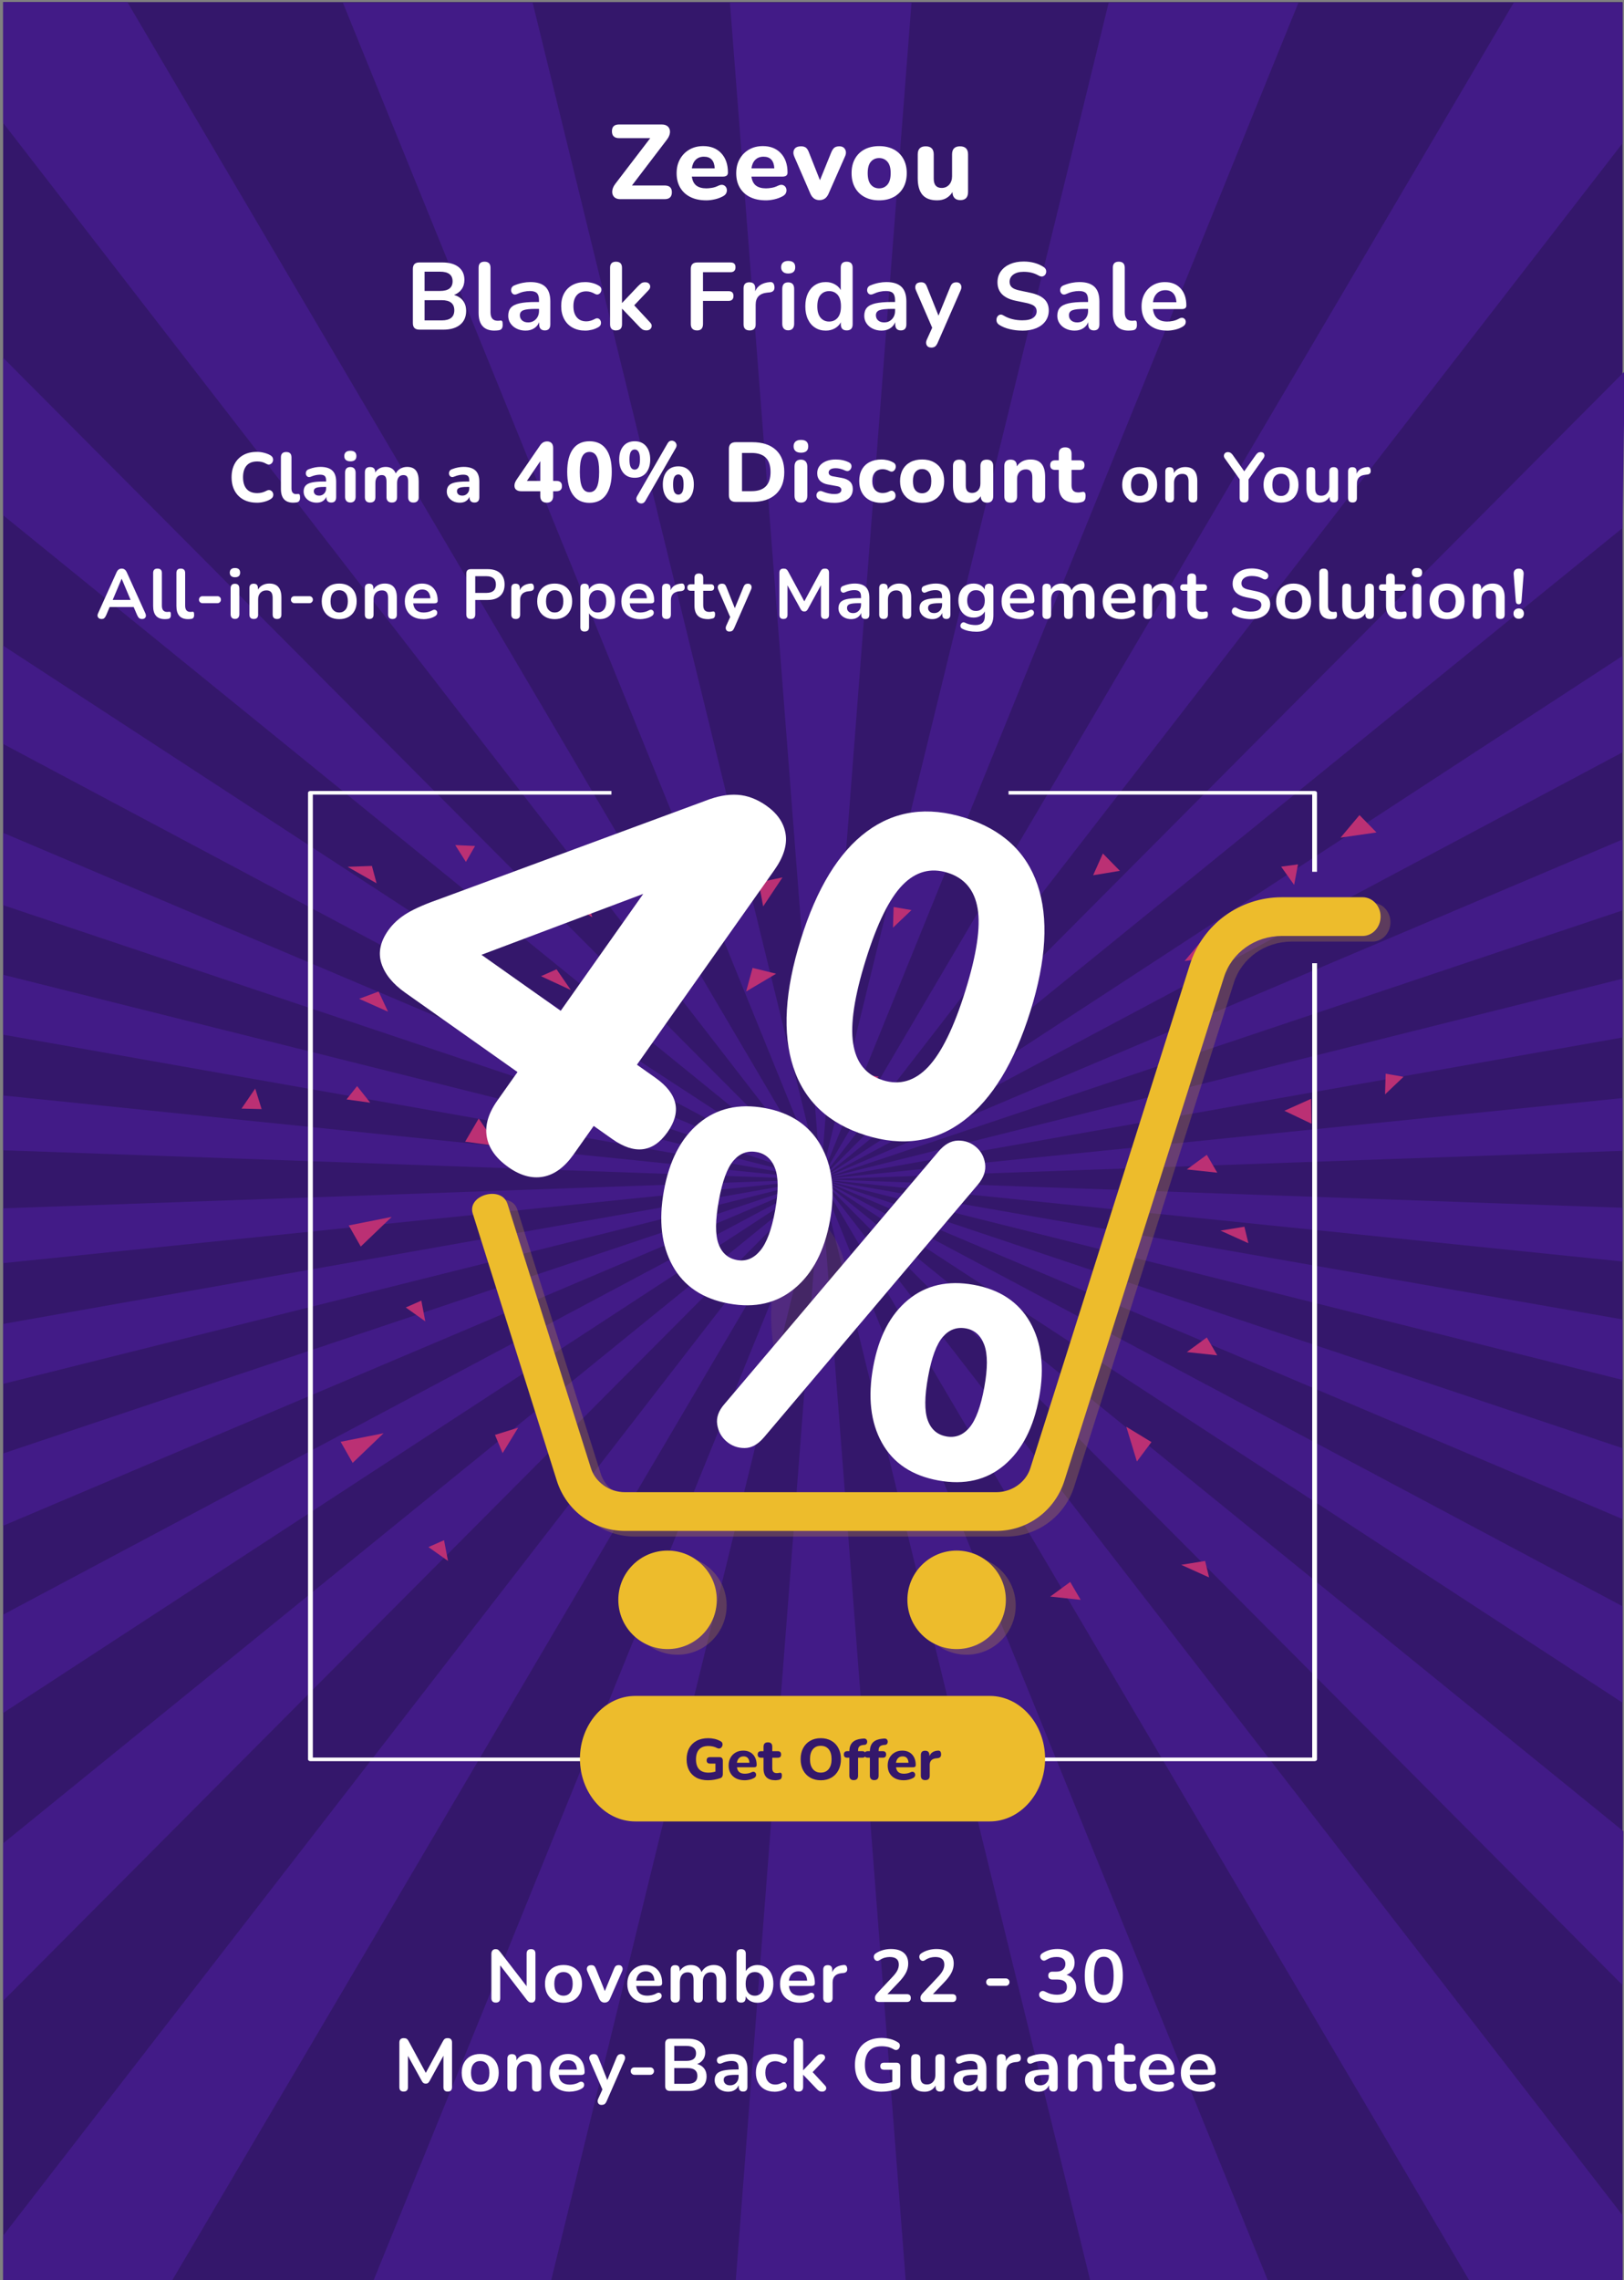 <svg xmlns="http://www.w3.org/2000/svg" xmlns:xlink="http://www.w3.org/1999/xlink" viewBox="0 0 767.03 1076.34"><rect x="0" y="0" width="767.03" height="1076.34" fill="#808080" stroke="none"/><defs><style>.e{fill:#fff;}.f{isolation:isolate;}.g{fill:#34176b;}.h{mix-blend-mode:multiply;opacity:.22;}.h,.i,.j{fill:#edbc2c;}.k{fill:#bb3074;}.l{clip-path:url(#d);}.m{fill:none;}.j{fill-rule:evenodd;}.n{fill:#421b87;}.o{opacity:.09;}</style><clipPath id="d"><rect x="701.8" y="-1134.28" width="1619.42" height="1079.61" fill="none"></rect></clipPath></defs><g><g id="a"></g><g id="b"></g><g id="c"><g clip-path="#d"><polyline points="1511.5 -594.47 756.14 149.91 647.27 20.16 1511.5 -594.47" fill="#421b87"></polyline></g><rect x="1.48" y=".99" width="764.87" height="1077.73" fill="#34176b"></rect><path d="M259.69,1079.01l127.95-522.31-212.23,522.31h84.29Zm168.27,0l-40.32-522.31-40.32,522.31h80.64Zm-426.48,0H79.83L387.63,556.7,1.48,1055.38v23.63Zm0-425.74l386.16-96.57L1.48,624.98v28.29Zm0,66.98l386.16-163.54L1.48,686.12v34.12Zm598.35,358.77l-212.19-522.31,127.89,522.31h84.3ZM1.48,944.51l386.16-387.81L1.48,870.17v74.34Zm764.87,134.5v-33.25l-378.71-489.06,307.8,522.31h70.91Zm0-508.86l-378.71-13.45,378.71,38.81v-25.36Zm0-51.8l-378.71,38.35,378.71-13.45v-24.9Zm0,104.5l-378.71-66.15,378.71,94.71v-28.56Zm.34,241.57l-379.05-307.72,378.71,380.41,.34-72.69Zm-.34-180.78l-378.71-126.94,378.71,160.4v-33.47Zm0,74.63l-378.71-201.56,378.71,247.08v-45.52ZM1.48,808.62l386.16-251.92L1.48,762.21v46.41ZM766.34,1.28h-51.4L387.63,556.7,766.34,67.63V1.28Zm-242.71,0l-136,555.42L613.26,1.28h-89.63Zm243.75,173.96l-379.75,381.46L766.34,249.25l1.04-74.01Zm-1.04,221.05l-378.71,160.41,378.71-126.94v-33.47Zm0,65.72l-378.71,94.69,378.71-66.95v-27.74ZM344.76,1.28l42.87,555.42L430.51,1.28h-85.75Zm421.59,308.34l-378.71,247.08,378.71-201.57v-45.51ZM1.48,488.43l386.16,68.27L1.48,460.15v28.28ZM161.95,1.28l225.68,555.42L251.57,1.28h-89.62ZM1.48,596.27l386.16-39.57L1.48,570.41v25.85Zm0-53.28l386.16,13.72L1.48,517.13v25.85Zm0-115.7l386.16,129.42L1.48,393.15v34.13ZM1.48,.99V58.02l386.16,498.68L60.15,.99H1.48Zm0,350.2l386.16,205.51L1.48,304.79v46.4Zm0-107.97l386.16,313.48L1.48,168.88v74.34Z" fill="#421b87"></path><path d="M469.86,831.38v-1.7h149.9V454.69h2.27v375.84c0,.47-.51,.85-1.13,.85h-151.03Zm-323.24,0c-.63,0-1.13-.38-1.13-.85V374.23c0-.47,.51-.85,1.13-.85h142.17v1.7H147.75v454.6h149.9v1.7H146.62Zm473.14-419.85v-36.45h-143.41v-1.7h144.54c.62,0,1.13,.38,1.13,.85v37.3h-2.27Z" fill="#fff"></path><g><polygon points="234.93 541 219.7 538.94 226.09 528.02 234.93 541" fill="#bb3074"></polygon><polygon points="183.28 477.58 169.63 471.5 178.81 468.06 183.28 477.58" fill="#bb3074"></polygon><polygon points="236.01 481.84 229.55 491.31 248.54 498.29 236.01 481.84" fill="#bb3074"></polygon><polygon points="164.72 578.48 170.39 588.45 185 574.45 164.72 578.48" fill="#bb3074"></polygon><polygon points="160.89 680.61 166.56 690.58 181.17 676.58 160.89 680.61" fill="#bb3074"></polygon><polygon points="120.54 513.86 114.07 523.33 123.56 523.56 120.54 513.86" fill="#bb3074"></polygon><polygon points="175.66 408.77 164.19 409.19 177.86 416.97 175.66 408.77" fill="#bb3074"></polygon><polygon points="224.38 399.35 215.01 398.93 220.05 406.87 224.38 399.35" fill="#bb3074"></polygon><polygon points="452.64 493.78 444.68 497.36 452.64 503.14 452.64 493.78" fill="#bb3074"></polygon><polygon points="472.43 413.66 464.47 417.24 468.45 426.23 472.43 413.66" fill="#bb3074"></polygon><polygon points="613.05 408.03 605.09 409.12 611.23 417.71 613.05 408.03" fill="#bb3074"></polygon><polygon points="199 613.97 191.66 617.21 200.87 623.76 199 613.97" fill="#bb3074"></polygon><polygon points="209.72 727.07 202.37 730.31 211.59 736.86 209.72 727.07" fill="#bb3074"></polygon><polygon points="168.66 512.71 163.66 518.99 174.86 520.53 168.66 512.71" fill="#bb3074"></polygon><polygon points="262.86 457.57 255.52 460.82 269.62 467.37 262.86 457.57" fill="#bb3074"></polygon><polygon points="323.9 451.42 316 449.96 317.86 463.87 323.9 451.42" fill="#bb3074"></polygon><polygon points="366.59 459.65 355.45 456.91 352.42 468.03 366.59 459.65" fill="#bb3074"></polygon><polygon points="369.58 414.18 358.35 416.55 360.45 427.88 369.58 414.18" fill="#bb3074"></polygon><polygon points="279.76 433.04 275.58 419.45 269.58 426.6 279.76 433.04" fill="#bb3074"></polygon><polygon points="244.73 673.95 233.78 677.35 237.39 685.96 244.73 673.95" fill="#bb3074"></polygon><polygon points="421.77 437.92 430.5 429.61 422.06 428.16 421.77 437.92" fill="#bb3074"></polygon><polygon points="654.17 516.62 662.9 508.31 654.46 506.85 654.17 516.62" fill="#bb3074"></polygon><polygon points="576.45 451.22 568.42 443.03 559.49 453.67 576.45 451.22" fill="#bb3074"></polygon><polygon points="536.96 689.92 543.84 680.75 531.97 673.53 536.96 689.92" fill="#bb3074"></polygon><polygon points="650.13 392.96 642.1 384.77 633.17 395.41 650.13 392.96" fill="#bb3074"></polygon><polygon points="528.93 411.09 520.9 402.9 516.3 413.17 528.93 411.09" fill="#bb3074"></polygon><polygon points="415.04 508.26 407.13 507.06 404.55 518.21 415.04 508.26" fill="#bb3074"></polygon><polygon points="589.62 586.87 587.74 579.09 576.45 580.92 589.62 586.87" fill="#bb3074"></polygon><polygon points="571.07 744.65 569.19 736.86 557.9 738.69 571.07 744.65" fill="#bb3074"></polygon><polygon points="574.92 553.58 569.99 545.14 560.55 552.04 574.92 553.58" fill="#bb3074"></polygon><polygon points="510.4 755.22 505.47 746.78 496.02 753.68 510.4 755.22" fill="#bb3074"></polygon><polygon points="574.92 639.8 569.99 631.36 560.55 638.26 574.92 639.8" fill="#bb3074"></polygon><polygon points="619.47 530.48 619.24 518.71 606.62 524.35 619.47 530.48" fill="#bb3074"></polygon></g><path d="M244.34,570.95l39.41,124.78c2.12,6.67,8.74,11.33,16.1,11.33h175.35c7.37,0,13.99-4.66,16.1-11.33l75.33-237.64c6.05-19.07,23.51-31.88,43.45-31.88h38.14c4.7,0,8.5,4.09,8.5,9.14s-3.81,9.14-8.5,9.14h-38.14c-12.66,0-23.65,7.84-27.35,19.5l-75.33,237.64c-4.5,14.19-17.44,23.72-32.21,23.72h-175.35c-14.77,0-27.71-9.53-32.2-23.72l-39.78-126.37c-2.34-8.62,13.76-12.98,16.47-4.29Zm75.61,163.68c-12.84,0-23.25,10.41-23.25,23.25s10.41,23.25,23.25,23.25,23.25-10.41,23.25-23.25-10.41-23.25-23.25-23.25Zm136.53,0c-12.84,0-23.25,10.41-23.25,23.25s10.41,23.25,23.25,23.25,23.25-10.41,23.25-23.25-10.41-23.25-23.25-23.25Z" fill="#edbc2c" opacity=".22"></path><g opacity=".09"><path d="M398.77,595.54c-3.1-12.07-10.52-21.2-21.22-26.8-3.23,6.15-6.01,12.91-8.25,20.24-7.35,24.08-6.6,46.29,1.25,63.9,14.07-8.21,23.61-19.36,27.62-31.91t.02-.04c1.45-4.53,2.17-9.27,2.12-14.09-.04-3.72-.55-7.5-1.53-11.3Z" fill="#edbc2c"></path></g><g><path d="M239.68,568.29l39.41,124.78c2.12,6.67,8.74,11.33,16.1,11.33h175.35c7.37,0,13.99-4.66,16.1-11.33l75.33-237.64c6.05-19.07,23.51-31.88,43.45-31.88h38.14c4.7,0,8.5,4.09,8.5,9.14s-3.81,9.14-8.5,9.14h-38.14c-12.66,0-23.65,7.84-27.35,19.5l-75.33,237.64c-4.5,14.19-17.44,23.72-32.21,23.72h-175.35c-14.77,0-27.71-9.53-32.2-23.72l-39.78-126.37c-2.34-8.62,13.76-12.98,16.47-4.29Zm75.61,163.68c-12.84,0-23.25,10.41-23.25,23.25s10.41,23.25,23.25,23.25,23.25-10.41,23.25-23.25-10.41-23.25-23.25-23.25Zm136.53,0c-12.84,0-23.25,10.41-23.25,23.25s10.41,23.25,23.25,23.25,23.25-10.41,23.25-23.25-10.41-23.25-23.25-23.25Z" fill="#edbc2c"></path><path d="M240.07,550.92c-5.84-4.13-9.23-8.89-10.16-14.27-.93-5.39,.73-11.08,4.97-17.08l9.54-13.5-53.06-37.48c-5.84-4.13-9.58-8.72-11.21-13.78-1.64-5.06-.55-10.27,3.24-15.64,2.23-3.16,5.2-5.85,8.91-8.09,3.71-2.23,9.16-4.59,16.36-7.08l124.43-45.96c5.58-2.21,10.69-3.16,15.32-2.84,4.63,.31,9.16,2.03,13.58,5.15,5.21,3.68,8.23,8.12,9.05,13.32,.82,5.2-.94,10.88-5.29,17.04l-64.92,91.9,8.76,6.19c10.58,7.47,12.47,16.03,5.66,25.66-6.8,9.63-15.5,10.71-26.08,3.24l-8.76-6.19-9.54,13.5c-4.24,6-9.01,9.49-14.32,10.48-5.31,.98-10.81-.53-16.49-4.55Zm24.76-73.76l38.98-55.19-76.41,28.75,37.42,26.44Z" fill="#fff"></path><path d="M344.37,615.39c-12.43-2.26-21.31-8.19-26.64-17.79-5.34-9.6-6.72-21.47-4.15-35.61,2.57-14.14,8.07-24.72,16.51-31.75,8.43-7.02,18.79-9.42,31.07-7.19,12.28,2.23,21.13,8.16,26.54,17.77,5.41,9.61,6.84,21.42,4.29,35.42-2.57,14.14-8.08,24.76-16.53,31.85-8.45,7.1-18.81,9.53-31.09,7.29Zm3.74-20.57c4.14,.75,7.76-.69,10.86-4.33,3.1-3.64,5.46-9.96,7.1-18.96,1.64-9,1.63-15.67,0-20.03-1.64-4.35-4.54-6.91-8.68-7.66-4.29-.78-7.92,.55-10.91,3.99-2.99,3.44-5.31,9.73-6.97,18.87-1.69,9.29-1.75,16.1-.17,20.44,1.57,4.35,4.5,6.9,8.78,7.68Zm12.66,83.75c-2.82,3.32-5.85,4.99-9.1,4.99-3.25,0-6.09-1.03-8.51-3.1-2.43-2.07-3.9-4.73-4.41-8-.51-3.26,.62-6.49,3.42-9.67l101.14-119.27c2.82-3.32,5.85-5.02,9.12-5.09,3.26-.07,6.1,.93,8.53,2.99,2.43,2.07,3.86,4.72,4.31,7.98,.44,3.25-.66,6.48-3.31,9.69l-101.18,119.49Zm82.4,20.29c-12.43-2.26-21.31-8.19-26.64-17.79-5.34-9.6-6.71-21.54-4.11-35.83,2.57-14.14,8.06-24.69,16.49-31.64,8.42-6.95,18.77-9.31,31.05-7.08,12.28,2.23,21.13,8.12,26.56,17.67,5.42,9.54,6.86,21.32,4.31,35.31-2.6,14.28-8.08,24.98-16.46,32.09-8.38,7.11-18.78,9.53-31.2,7.27Zm3.78-20.78c4.29,.78,7.93-.62,10.95-4.21,3.01-3.58,5.35-9.94,7.01-19.09,1.61-8.85,1.6-15.5-.03-19.92-1.63-4.42-4.52-7.02-8.66-7.77-4.28-.78-7.92,.55-10.91,3.99-2.99,3.44-5.31,9.73-6.97,18.87-1.69,9.29-1.75,16.1-.18,20.44,1.57,4.35,4.5,6.9,8.79,7.68Z" fill="#fff"></path><path d="M408.87,535.91c-17.6-5.49-28.99-16.22-34.19-32.17-5.2-15.95-4.03-36.03,3.53-60.22,7.55-24.19,17.95-41.2,31.2-51.01,13.25-9.82,28.67-11.98,46.26-6.49,17.59,5.49,29.04,16.05,34.35,31.66,5.31,15.61,4.19,35.51-3.37,59.71-7.55,24.19-18.01,41.37-31.36,51.53-13.36,10.16-28.83,12.49-46.42,7Zm8.11-25.98c7.97,2.49,15.12,.38,21.43-6.32,6.31-6.7,12.16-18.64,17.52-35.83,5.36-17.18,7.3-30.15,5.81-38.92-1.49-8.76-6.22-14.39-14.19-16.88-7.97-2.49-15.07-.55-21.27,5.8-6.21,6.36-12,18.13-17.36,35.31-5.37,17.18-7.36,30.33-5.98,39.43,1.38,9.11,6.06,14.9,14.03,17.39Z" fill="#fff"></path></g><g><path d="M300.03,800.58h167.45c14.37,0,26.12,13.33,26.12,29.62s-11.76,29.62-26.12,29.62h-167.45c-14.37,0-26.12-13.33-26.12-29.62s11.76-29.62,26.12-29.62" fill="#edbc2c" fill-rule="evenodd"></path><g><path d="M334.4,840.39c-2.17,0-4-.41-5.51-1.23-1.5-.82-2.65-1.97-3.43-3.44-.78-1.48-1.17-3.21-1.17-5.19s.41-3.81,1.22-5.3c.81-1.49,1.98-2.65,3.51-3.47,1.53-.82,3.37-1.23,5.52-1.23,.98,0,1.97,.11,2.95,.33,.98,.22,1.93,.58,2.84,1.09,.49,.27,.79,.64,.89,1.09,.1,.46,.05,.9-.15,1.33s-.5,.74-.92,.93-.9,.15-1.46-.12c-1.22-.64-2.6-.96-4.12-.96-1.95,0-3.41,.54-4.39,1.63-.97,1.08-1.46,2.65-1.46,4.69s.5,3.62,1.49,4.67c.99,1.06,2.46,1.58,4.41,1.58,1.04,0,2.13-.16,3.28-.49v-3.77h-2.46c-1.13,0-1.69-.51-1.69-1.53s.56-1.53,1.69-1.53h4.29c1.11,0,1.67,.56,1.67,1.69v6.34c0,.47-.1,.87-.29,1.2-.19,.33-.5,.56-.92,.71-.82,.29-1.74,.53-2.76,.71s-2.03,.27-3.03,.27Z" fill="#34176b"></path><path d="M351.75,840.39c-1.58,0-2.95-.29-4.08-.86s-2.01-1.38-2.62-2.43c-.61-1.05-.92-2.28-.92-3.7s.3-2.6,.89-3.65c.59-1.05,1.4-1.87,2.43-2.46,1.03-.59,2.22-.89,3.57-.89,1.95,0,3.5,.61,4.64,1.84s1.72,2.89,1.72,4.99c0,.69-.43,1.04-1.28,1.04h-8.03c.15,1.06,.53,1.83,1.16,2.31,.63,.48,1.5,.72,2.61,.72,.44,0,.93-.05,1.49-.15s1.09-.28,1.6-.53c.53-.25,.97-.31,1.34-.15s.62,.41,.75,.78,.14,.74,0,1.13-.44,.71-.92,.97c-.64,.35-1.34,.61-2.12,.78s-1.52,.26-2.23,.26Zm-.57-11.26c-.88,0-1.58,.26-2.12,.79s-.87,1.27-1,2.21h5.9c-.11-2-1.04-3.01-2.79-3.01Z" fill="#34176b"></path><path d="M366.28,840.39c-3.77,0-5.66-1.83-5.66-5.49v-5.14h-1.15c-1.08,0-1.61-.51-1.61-1.53s.54-1.56,1.61-1.56h1.15v-2.08c0-1.4,.69-2.1,2.08-2.1s2.05,.7,2.05,2.1v2.08h2.59c1.06,0,1.58,.52,1.58,1.56s-.53,1.53-1.58,1.53h-2.59v4.97c0,.76,.18,1.34,.53,1.72s.92,.57,1.71,.57c.27,0,.53-.03,.76-.08s.46-.09,.66-.11c.25-.02,.46,.06,.63,.25s.25,.56,.25,1.12c0,.46-.07,.84-.22,1.16-.15,.32-.4,.55-.76,.7-.24,.09-.56,.17-.97,.23-.41,.06-.76,.1-1.05,.1Z" fill="#34176b"></path><path d="M387.65,840.39c-1.89,0-3.56-.41-4.99-1.24s-2.54-1.99-3.33-3.47c-.79-1.48-1.19-3.23-1.19-5.23s.4-3.75,1.19-5.23c.79-1.48,1.9-2.64,3.32-3.46,1.42-.82,3.09-1.23,5-1.23s3.58,.41,5.01,1.23c1.43,.82,2.54,1.97,3.33,3.46,.79,1.48,1.19,3.22,1.19,5.21s-.4,3.75-1.19,5.25c-.79,1.49-1.9,2.66-3.33,3.48s-3.1,1.24-5.01,1.24Zm0-3.61c1.6,0,2.86-.56,3.76-1.68s1.35-2.67,1.35-4.66-.45-3.56-1.34-4.66c-.89-1.1-2.15-1.65-3.77-1.65s-2.83,.55-3.73,1.65c-.9,1.1-1.35,2.66-1.35,4.66s.45,3.54,1.35,4.66,2.14,1.68,3.73,1.68Z" fill="#34176b"></path><path d="M403.22,840.33c-.67,0-1.19-.18-1.54-.55-.35-.36-.53-.88-.53-1.56v-8.47h-.98c-1.08,0-1.61-.51-1.61-1.53s.54-1.56,1.61-1.56h.98c.04-1.86,.54-3.26,1.52-4.19,.97-.94,2.39-1.5,4.25-1.68l.87-.08c.6-.05,1.04,.06,1.33,.34,.28,.28,.44,.62,.46,1.02,.03,.4-.06,.76-.27,1.08s-.51,.5-.92,.53l-.38,.03c-.98,.07-1.68,.31-2.1,.7-.42,.39-.63,.99-.63,1.79v.46h1.94c1.07,0,1.61,.52,1.61,1.56s-.54,1.53-1.61,1.53h-1.94v8.47c0,1.4-.68,2.1-2.05,2.1Z" fill="#34176b"></path><path d="M412.92,840.33c-.67,0-1.19-.18-1.54-.55-.35-.36-.53-.88-.53-1.56v-8.47h-.98c-1.08,0-1.61-.51-1.61-1.53s.54-1.56,1.61-1.56h.98c.04-1.86,.54-3.26,1.52-4.19,.97-.94,2.39-1.5,4.25-1.68l.87-.08c.6-.05,1.04,.06,1.33,.34,.28,.28,.44,.62,.46,1.02,.03,.4-.06,.76-.27,1.08s-.51,.5-.92,.53l-.38,.03c-.98,.07-1.68,.31-2.1,.7-.42,.39-.63,.99-.63,1.79v.46h1.94c1.07,0,1.61,.52,1.61,1.56s-.54,1.53-1.61,1.53h-1.94v8.47c0,1.4-.68,2.1-2.05,2.1Z" fill="#34176b"></path><path d="M426.88,840.39c-1.58,0-2.95-.29-4.08-.86s-2.01-1.38-2.62-2.43c-.61-1.05-.92-2.28-.92-3.7s.3-2.6,.89-3.65c.59-1.05,1.4-1.87,2.43-2.46,1.03-.59,2.22-.89,3.57-.89,1.95,0,3.5,.61,4.64,1.84s1.72,2.89,1.72,4.99c0,.69-.43,1.04-1.28,1.04h-8.03c.15,1.06,.53,1.83,1.16,2.31,.63,.48,1.5,.72,2.61,.72,.44,0,.93-.05,1.49-.15s1.09-.28,1.6-.53c.53-.25,.97-.31,1.34-.15s.62,.41,.75,.78,.14,.74,0,1.13-.44,.71-.92,.97c-.64,.35-1.34,.61-2.12,.78s-1.52,.26-2.23,.26Zm-.57-11.26c-.88,0-1.58,.26-2.12,.79s-.87,1.27-1,2.21h5.9c-.11-2-1.04-3.01-2.79-3.01Z" fill="#34176b"></path><path d="M437.05,840.33c-1.42,0-2.13-.7-2.13-2.1v-9.7c0-1.38,.67-2.08,2.02-2.08s2.02,.69,2.02,2.08v.49c.66-1.62,2.01-2.5,4.07-2.62,.46-.04,.81,.08,1.05,.34s.38,.7,.4,1.3c.04,.56-.08,1.01-.34,1.34-.26,.33-.71,.53-1.33,.6l-.63,.05c-2.04,.2-3.06,1.24-3.06,3.11v5.08c0,1.4-.69,2.1-2.08,2.1Z" fill="#34176b"></path></g></g><g><path d="M293.02,94.02c-1.33,0-2.33-.36-3-1.08s-.95-1.64-.85-2.78c.1-1.13,.6-2.28,1.5-3.45l16.45-21.5h-14.7c-2.27,0-3.4-1.08-3.4-3.25s1.13-3.2,3.4-3.2h20.1c1.33,0,2.34,.36,3.03,1.07,.68,.72,.97,1.63,.88,2.75-.1,1.12-.62,2.27-1.55,3.48l-16.4,21.5h15.45c2.27,0,3.4,1.07,3.4,3.2s-1.13,3.25-3.4,3.25h-20.9Z" fill="#fff"></path><path d="M333.52,94.57c-2.9,0-5.39-.53-7.48-1.58s-3.68-2.53-4.8-4.45c-1.12-1.92-1.67-4.17-1.67-6.77s.54-4.76,1.62-6.68c1.08-1.92,2.57-3.42,4.45-4.5,1.88-1.08,4.06-1.62,6.52-1.62,3.57,0,6.4,1.12,8.5,3.38,2.1,2.25,3.15,5.29,3.15,9.12,0,1.27-.78,1.9-2.35,1.9h-14.7c.27,1.93,.97,3.34,2.12,4.23,1.15,.88,2.74,1.32,4.77,1.32,.8,0,1.71-.09,2.73-.27,1.02-.18,1.99-.51,2.92-.98,.97-.47,1.78-.56,2.45-.27,.67,.28,1.12,.76,1.38,1.42,.25,.67,.25,1.36,0,2.08s-.81,1.31-1.68,1.77c-1.17,.63-2.46,1.11-3.88,1.43s-2.77,.48-4.07,.48Zm-1.05-20.6c-1.6,0-2.89,.48-3.88,1.45-.98,.97-1.59,2.32-1.82,4.05h10.8c-.2-3.67-1.9-5.5-5.1-5.5Z" fill="#fff"></path><path d="M361.67,94.57c-2.9,0-5.39-.53-7.48-1.58s-3.68-2.53-4.8-4.45c-1.12-1.92-1.67-4.17-1.67-6.77s.54-4.76,1.62-6.68c1.08-1.92,2.57-3.42,4.45-4.5,1.88-1.08,4.06-1.62,6.52-1.62,3.57,0,6.4,1.12,8.5,3.38,2.1,2.25,3.15,5.29,3.15,9.12,0,1.27-.78,1.9-2.35,1.9h-14.7c.27,1.93,.97,3.34,2.12,4.23,1.15,.88,2.74,1.32,4.77,1.32,.8,0,1.71-.09,2.73-.27,1.02-.18,1.99-.51,2.92-.98,.97-.47,1.78-.56,2.45-.27,.67,.28,1.12,.76,1.38,1.42,.25,.67,.25,1.36,0,2.08s-.81,1.31-1.68,1.77c-1.17,.63-2.46,1.11-3.88,1.43s-2.77,.48-4.07,.48Zm-1.05-20.6c-1.6,0-2.89,.48-3.88,1.45-.98,.97-1.59,2.32-1.82,4.05h10.8c-.2-3.67-1.9-5.5-5.1-5.5Z" fill="#fff"></path><path d="M387.02,94.47c-1.97,0-3.4-1.03-4.3-3.1l-7.55-17.4c-.57-1.3-.58-2.44-.05-3.43,.53-.98,1.63-1.47,3.3-1.47,.9,0,1.63,.21,2.2,.62,.57,.42,1.07,1.21,1.5,2.38l5.15,13,5.3-13.05c.47-1.13,.98-1.91,1.55-2.33,.57-.42,1.35-.62,2.35-.62,1.27,0,2.17,.49,2.7,1.47,.53,.98,.5,2.11-.1,3.38l-7.7,17.45c-.87,2.07-2.32,3.1-4.35,3.1Z" fill="#fff"></path><path d="M415.22,94.57c-2.63,0-4.92-.53-6.88-1.58s-3.46-2.53-4.53-4.45c-1.07-1.92-1.6-4.19-1.6-6.82s.53-4.86,1.6-6.77c1.07-1.92,2.58-3.39,4.53-4.42s4.24-1.55,6.88-1.55,4.92,.52,6.88,1.55,3.47,2.51,4.55,4.42c1.08,1.92,1.62,4.17,1.62,6.77s-.54,4.91-1.62,6.82c-1.08,1.92-2.6,3.4-4.55,4.45s-4.24,1.58-6.88,1.58Zm0-5.65c1.6,0,2.91-.58,3.92-1.75,1.02-1.17,1.53-2.98,1.53-5.45s-.51-4.23-1.53-5.38c-1.02-1.15-2.33-1.73-3.92-1.73s-2.9,.58-3.9,1.73-1.5,2.94-1.5,5.38,.5,4.28,1.5,5.45c1,1.17,2.3,1.75,3.9,1.75Z" fill="#fff"></path><path d="M442.61,94.57c-3.13,0-5.44-.87-6.92-2.6-1.48-1.73-2.23-4.33-2.23-7.8v-11.3c0-2.53,1.25-3.8,3.75-3.8s3.8,1.27,3.8,3.8v11.5c0,2.9,1.25,4.35,3.75,4.35,1.43,0,2.61-.51,3.53-1.52,.92-1.02,1.38-2.36,1.38-4.03v-10.3c0-2.53,1.25-3.8,3.75-3.8s3.8,1.27,3.8,3.8v17.75c0,2.57-1.22,3.85-3.65,3.85-1.2,0-2.12-.33-2.75-1-.63-.67-.95-1.6-.95-2.8-1.63,2.6-4.05,3.9-7.25,3.9Z" fill="#fff"></path></g><g><path d="M198.06,155.61c-2.04,0-3.06-1.02-3.06-3.06v-25.6c0-2.04,1.02-3.06,3.06-3.06h10.8c3.33,0,5.91,.73,7.74,2.18,1.83,1.46,2.74,3.47,2.74,6.05,0,1.71-.43,3.18-1.3,4.41-.87,1.23-2.07,2.13-3.6,2.7,1.8,.51,3.2,1.4,4.21,2.68s1.51,2.89,1.51,4.84c0,2.82-.95,5-2.86,6.55-1.91,1.55-4.55,2.32-7.94,2.32h-11.29Zm2.47-18.27h7.33c3.93,0,5.9-1.51,5.9-4.54s-1.97-4.55-5.9-4.55h-7.33v9.09Zm0,13.9h8.1c3.96,0,5.94-1.59,5.94-4.77s-1.98-4.77-5.94-4.77h-8.1v9.54Z" fill="#fff"></path><path d="M233.57,156.07c-5.01,0-7.52-2.8-7.52-8.42v-21.29c0-1.89,.93-2.83,2.79-2.83s2.83,.95,2.83,2.83v21.01c0,2.7,1.12,4.05,3.38,4.05,.24,0,.46,0,.67-.02,.21-.01,.42-.04,.63-.07,.42-.06,.7,.05,.85,.34,.15,.29,.22,.86,.22,1.73,0,.75-.15,1.33-.45,1.75-.3,.42-.8,.68-1.49,.77-.63,.09-1.28,.14-1.93,.14Z" fill="#fff"></path><path d="M248.28,156.07c-1.59,0-3.01-.31-4.25-.92-1.25-.61-2.22-1.45-2.93-2.5-.71-1.05-1.06-2.23-1.06-3.56,0-1.62,.42-2.9,1.26-3.85,.84-.94,2.21-1.63,4.09-2.05,1.89-.42,4.42-.63,7.6-.63h1.58v-.95c0-1.5-.33-2.58-.99-3.24-.66-.66-1.77-.99-3.33-.99-.87,0-1.81,.11-2.81,.31-1.01,.21-2.06,.57-3.17,1.08-.72,.33-1.32,.37-1.8,.11-.48-.25-.8-.66-.97-1.21-.17-.55-.13-1.12,.09-1.69,.23-.57,.68-.99,1.37-1.26,1.38-.57,2.71-.97,3.98-1.21,1.27-.24,2.44-.36,3.49-.36,3.21,0,5.59,.74,7.16,2.23,1.56,1.49,2.34,3.79,2.34,6.91v10.8c0,1.92-.87,2.88-2.61,2.88s-2.66-.96-2.66-2.88v-.99c-.51,1.23-1.32,2.2-2.43,2.9-1.11,.7-2.43,1.06-3.96,1.06Zm1.17-3.87c1.47,0,2.69-.51,3.67-1.53,.97-1.02,1.46-2.31,1.46-3.87v-.99h-1.53c-2.82,0-4.78,.22-5.87,.65-1.1,.44-1.64,1.22-1.64,2.36,0,.99,.34,1.8,1.04,2.43,.69,.63,1.65,.95,2.88,.95Z" fill="#fff"></path><path d="M276.45,156.07c-2.31,0-4.32-.47-6.03-1.42-1.71-.94-3.03-2.29-3.96-4.03-.93-1.74-1.4-3.78-1.4-6.12s.46-4.36,1.4-6.05c.93-1.69,2.25-3,3.96-3.92,1.71-.91,3.72-1.37,6.03-1.37,.99,0,2.06,.13,3.22,.41,1.15,.27,2.24,.72,3.26,1.35,.6,.36,.95,.83,1.06,1.4,.1,.57,.03,1.1-.23,1.57-.25,.48-.63,.83-1.12,1.03-.5,.21-1.06,.14-1.69-.22-1.38-.78-2.71-1.17-4-1.17-1.95,0-3.46,.61-4.52,1.82-1.07,1.21-1.6,2.95-1.6,5.2s.53,3.97,1.6,5.24c1.06,1.28,2.57,1.91,4.52,1.91,1.29,0,2.62-.38,4-1.12,.63-.36,1.18-.43,1.67-.22,.48,.21,.83,.56,1.04,1.06,.21,.5,.25,1.02,.13,1.57-.12,.56-.46,1.01-1.04,1.37-.99,.6-2.04,1.03-3.15,1.3-1.11,.27-2.16,.41-3.15,.41Z" fill="#fff"></path><path d="M290.94,155.98c-1.86,0-2.79-.96-2.79-2.88v-26.73c0-1.89,.93-2.83,2.79-2.83s2.83,.95,2.83,2.83v16.6h.09l7.43-7.83c.6-.6,1.12-1.06,1.57-1.4,.45-.33,1.06-.5,1.85-.5s1.37,.2,1.78,.61c.41,.41,.61,.89,.61,1.46s-.27,1.14-.81,1.71l-6.75,7.11,7.52,8.1c.54,.57,.79,1.15,.74,1.73s-.29,1.07-.74,1.44c-.45,.37-1.02,.56-1.71,.56-.84,0-1.51-.17-2-.5-.5-.33-1.04-.83-1.64-1.49l-7.83-8.19h-.09v7.29c0,1.92-.94,2.88-2.83,2.88Z" fill="#fff"></path><path d="M329.24,155.98c-1.98,0-2.97-1.02-2.97-3.06v-25.96c0-2.04,1.02-3.06,3.06-3.06h15.71c1.56,0,2.34,.75,2.34,2.25s-.78,2.34-2.34,2.34h-13.01v8.96h12.06c1.56,0,2.34,.75,2.34,2.25s-.78,2.34-2.34,2.34h-12.06v10.89c0,2.04-.93,3.06-2.79,3.06Z" fill="#fff"></path><path d="M354.07,155.98c-1.92,0-2.88-.96-2.88-2.88v-17.01c0-1.89,.92-2.83,2.75-2.83s2.75,.95,2.75,2.83v1.4c1.08-2.58,3.39-4.02,6.93-4.32,1.29-.15,2.01,.58,2.16,2.21,.15,1.59-.63,2.48-2.34,2.66l-.99,.09c-3.69,.36-5.54,2.25-5.54,5.67v9.31c0,1.92-.94,2.88-2.83,2.88Z" fill="#fff"></path><path d="M372.26,129.11c-1.05,0-1.87-.26-2.45-.79s-.88-1.25-.88-2.18,.29-1.69,.88-2.2c.58-.51,1.4-.77,2.45-.77,2.22,0,3.33,.99,3.33,2.97s-1.11,2.97-3.33,2.97Zm0,26.82c-.9,0-1.59-.27-2.07-.81-.48-.54-.72-1.29-.72-2.25v-16.51c0-2.04,.93-3.06,2.79-3.06s2.83,1.02,2.83,3.06v16.51c0,.96-.24,1.71-.72,2.25-.48,.54-1.19,.81-2.12,.81Z" fill="#fff"></path><path d="M390.03,156.07c-1.92,0-3.61-.46-5.06-1.4-1.46-.93-2.59-2.26-3.4-3.98-.81-1.72-1.21-3.76-1.21-6.1s.41-4.4,1.21-6.1c.81-1.69,1.94-3.01,3.4-3.94,1.46-.93,3.14-1.4,5.06-1.4,1.56,0,2.97,.35,4.23,1.04,1.26,.69,2.21,1.61,2.83,2.75v-10.58c0-1.89,.93-2.83,2.79-2.83s2.83,.95,2.83,2.83v26.73c0,1.92-.93,2.88-2.79,2.88s-2.79-.96-2.79-2.88v-.94c-.63,1.2-1.58,2.15-2.83,2.86-1.26,.7-2.69,1.06-4.28,1.06Zm1.58-4.28c1.68,0,3.03-.61,4.05-1.82s1.53-3.01,1.53-5.38-.51-4.19-1.53-5.38c-1.02-1.18-2.37-1.78-4.05-1.78s-3.03,.59-4.05,1.78c-1.02,1.19-1.53,2.98-1.53,5.38s.51,4.16,1.53,5.38c1.02,1.21,2.37,1.82,4.05,1.82Z" fill="#fff"></path><path d="M416.44,156.07c-1.59,0-3.01-.31-4.25-.92-1.25-.61-2.22-1.45-2.93-2.5-.71-1.05-1.06-2.23-1.06-3.56,0-1.62,.42-2.9,1.26-3.85,.84-.94,2.21-1.63,4.09-2.05,1.89-.42,4.42-.63,7.6-.63h1.58v-.95c0-1.5-.33-2.58-.99-3.24-.66-.66-1.77-.99-3.33-.99-.87,0-1.81,.11-2.81,.31-1.01,.21-2.06,.57-3.17,1.08-.72,.33-1.32,.37-1.8,.11-.48-.25-.8-.66-.97-1.21-.17-.55-.13-1.12,.09-1.69,.23-.57,.68-.99,1.37-1.26,1.38-.57,2.71-.97,3.98-1.21,1.27-.24,2.44-.36,3.49-.36,3.21,0,5.59,.74,7.16,2.23,1.56,1.49,2.34,3.79,2.34,6.91v10.8c0,1.92-.87,2.88-2.61,2.88s-2.66-.96-2.66-2.88v-.99c-.51,1.23-1.32,2.2-2.43,2.9-1.11,.7-2.43,1.06-3.96,1.06Zm1.17-3.87c1.47,0,2.69-.51,3.67-1.53,.97-1.02,1.46-2.31,1.46-3.87v-.99h-1.53c-2.82,0-4.78,.22-5.87,.65-1.1,.44-1.64,1.22-1.64,2.36,0,.99,.34,1.8,1.04,2.43,.69,.63,1.65,.95,2.88,.95Z" fill="#fff"></path><path d="M439.8,164.07c-1.02,0-1.73-.38-2.12-1.12-.39-.75-.38-1.61,.04-2.56l2.57-5.67-7.7-17.73c-.42-.99-.42-1.86,0-2.61,.42-.75,1.25-1.12,2.48-1.12,.69,0,1.24,.16,1.67,.47,.42,.32,.79,.91,1.12,1.78l5.4,13.5,5.54-13.54c.33-.84,.72-1.42,1.17-1.73,.45-.31,1.05-.47,1.8-.47,.96,0,1.63,.38,2.03,1.12,.39,.75,.38,1.61-.04,2.57l-10.94,24.97c-.39,.84-.81,1.41-1.26,1.71s-1.04,.45-1.75,.45Z" fill="#fff"></path><path d="M482.82,156.07c-2.01,0-3.97-.23-5.87-.68-1.91-.45-3.56-1.12-4.97-2.02-.69-.45-1.11-1-1.26-1.67-.15-.66-.1-1.28,.16-1.87s.66-.99,1.22-1.22c.55-.23,1.19-.11,1.91,.34,1.32,.78,2.71,1.35,4.18,1.71,1.47,.36,3.02,.54,4.64,.54,2.37,0,4.09-.4,5.17-1.19,1.08-.79,1.62-1.82,1.62-3.08,0-1.05-.38-1.87-1.15-2.48-.77-.6-2.08-1.09-3.94-1.48l-4.95-1.03c-5.64-1.2-8.46-4.1-8.46-8.69,0-1.98,.52-3.7,1.58-5.17,1.05-1.47,2.5-2.61,4.36-3.42s4-1.21,6.44-1.21c1.8,0,3.51,.22,5.13,.67s3.07,1.11,4.37,1.98c.6,.42,.96,.94,1.08,1.55,.12,.62,.04,1.19-.23,1.71-.27,.53-.7,.89-1.28,1.08-.58,.2-1.27,.07-2.05-.38-1.11-.63-2.24-1.08-3.38-1.35-1.14-.27-2.37-.4-3.69-.4-2.07,0-3.69,.44-4.86,1.31s-1.75,2.01-1.75,3.42c0,1.08,.36,1.94,1.08,2.59,.72,.65,1.95,1.15,3.69,1.51l4.91,1.04c2.97,.63,5.18,1.62,6.64,2.97,1.46,1.35,2.18,3.15,2.18,5.4,0,1.89-.51,3.55-1.53,5-1.02,1.44-2.47,2.56-4.34,3.35-1.88,.79-4.09,1.19-6.64,1.19Z" fill="#fff"></path><path d="M507.61,156.07c-1.59,0-3.01-.31-4.25-.92-1.25-.61-2.22-1.45-2.93-2.5-.71-1.05-1.06-2.23-1.06-3.56,0-1.62,.42-2.9,1.26-3.85,.84-.94,2.21-1.63,4.09-2.05,1.89-.42,4.42-.63,7.6-.63h1.58v-.95c0-1.5-.33-2.58-.99-3.24-.66-.66-1.77-.99-3.33-.99-.87,0-1.81,.11-2.81,.31-1.01,.21-2.06,.57-3.17,1.08-.72,.33-1.32,.37-1.8,.11-.48-.25-.8-.66-.97-1.21-.17-.55-.13-1.12,.09-1.69,.23-.57,.68-.99,1.37-1.26,1.38-.57,2.71-.97,3.98-1.21,1.27-.24,2.44-.36,3.49-.36,3.21,0,5.59,.74,7.16,2.23,1.56,1.49,2.34,3.79,2.34,6.91v10.8c0,1.92-.87,2.88-2.61,2.88s-2.66-.96-2.66-2.88v-.99c-.51,1.23-1.32,2.2-2.43,2.9-1.11,.7-2.43,1.06-3.96,1.06Zm1.17-3.87c1.47,0,2.69-.51,3.67-1.53,.97-1.02,1.46-2.31,1.46-3.87v-.99h-1.53c-2.82,0-4.78,.22-5.87,.65-1.1,.44-1.64,1.22-1.64,2.36,0,.99,.34,1.8,1.04,2.43,.69,.63,1.65,.95,2.88,.95Z" fill="#fff"></path><path d="M533.13,156.07c-5.01,0-7.52-2.8-7.52-8.42v-21.29c0-1.89,.93-2.83,2.79-2.83s2.83,.95,2.83,2.83v21.01c0,2.7,1.12,4.05,3.38,4.05,.24,0,.46,0,.67-.02,.21-.01,.42-.04,.63-.07,.42-.06,.7,.05,.85,.34,.15,.29,.22,.86,.22,1.73,0,.75-.15,1.33-.45,1.75-.3,.42-.8,.68-1.49,.77-.63,.09-1.28,.14-1.93,.14Z" fill="#fff"></path><path d="M551.22,156.07c-2.49,0-4.63-.46-6.43-1.4-1.8-.93-3.19-2.25-4.16-3.96-.98-1.71-1.46-3.73-1.46-6.07s.47-4.27,1.42-5.98c.94-1.71,2.25-3.05,3.92-4.03,1.66-.97,3.56-1.46,5.69-1.46,3.12,0,5.59,.99,7.4,2.97,1.81,1.98,2.72,4.68,2.72,8.1,0,1.11-.72,1.67-2.16,1.67h-13.59c.42,3.93,2.67,5.89,6.75,5.89,.78,0,1.66-.1,2.63-.29s1.9-.53,2.77-1.01c.78-.45,1.44-.59,1.98-.43,.54,.17,.92,.49,1.15,.97,.22,.48,.25,1.01,.09,1.6-.17,.58-.59,1.09-1.28,1.51-1.05,.66-2.26,1.15-3.62,1.46s-2.63,.47-3.8,.47Zm-.81-19.08c-1.65,0-2.99,.51-4,1.53-1.02,1.02-1.64,2.4-1.84,4.14h11.07c-.12-1.83-.62-3.23-1.51-4.21-.89-.97-2.12-1.46-3.71-1.46Z" fill="#fff"></path></g><g><path d="M121.36,237.3c-2.51,0-4.65-.5-6.43-1.49-1.78-.99-3.15-2.38-4.11-4.17s-1.44-3.91-1.44-6.35,.48-4.53,1.44-6.32c.96-1.79,2.33-3.18,4.11-4.17,1.78-.99,3.93-1.49,6.43-1.49,1.1,0,2.22,.14,3.35,.43,1.13,.29,2.12,.67,2.95,1.15,.68,.4,1.1,.89,1.25,1.49,.15,.59,.1,1.15-.15,1.68-.25,.53-.64,.9-1.17,1.12-.53,.22-1.12,.14-1.78-.23-.66-.4-1.35-.68-2.08-.86-.73-.18-1.46-.26-2.21-.26-2.22,0-3.9,.64-5.03,1.93-1.13,1.29-1.7,3.13-1.7,5.53s.57,4.25,1.7,5.54c1.13,1.3,2.81,1.95,5.03,1.95,.7,0,1.42-.09,2.16-.26,.74-.18,1.45-.45,2.13-.83,.7-.37,1.32-.46,1.85-.25,.53,.21,.92,.56,1.17,1.06s.31,1.03,.18,1.62c-.13,.58-.51,1.06-1.12,1.44-.84,.55-1.84,.98-3.02,1.29s-2.35,.46-3.51,.46Z" fill="#fff"></path><path d="M138.52,237.3c-3.89,0-5.84-2.17-5.84-6.5v-14.88c0-1.69,.84-2.54,2.51-2.54s2.48,.85,2.48,2.54v14.68c0,.9,.19,1.57,.58,2,.38,.43,.9,.64,1.53,.64,.18,0,.35-.01,.51-.03s.32-.03,.48-.03c.35-.02,.6,.09,.74,.33,.14,.24,.21,.74,.21,1.48,0,1.28-.54,2-1.62,2.18-.22,.02-.47,.05-.76,.08-.29,.03-.56,.05-.83,.05Z" fill="#fff"></path><path d="M149.61,237.3c-1.21,0-2.28-.23-3.2-.69-.92-.46-1.66-1.09-2.2-1.88s-.81-1.68-.81-2.67c0-1.17,.31-2.1,.92-2.8,.62-.7,1.62-1.21,3-1.5,1.39-.3,3.22-.45,5.51-.45h1.19v-.56c0-.97-.22-1.65-.66-2.06-.44-.41-1.19-.61-2.24-.61-.59,0-1.24,.07-1.95,.21-.7,.14-1.46,.38-2.28,.71-.62,.26-1.13,.28-1.55,.05-.42-.23-.69-.58-.83-1.06-.13-.47-.09-.95,.12-1.44,.21-.48,.62-.84,1.24-1.06,1.03-.4,2.01-.68,2.92-.84,.91-.17,1.75-.25,2.52-.25,2.51,0,4.38,.57,5.61,1.7s1.85,2.89,1.85,5.26v7.33c0,1.69-.77,2.54-2.31,2.54s-2.34-.85-2.34-2.54v-.2c-.33,.86-.89,1.54-1.67,2.05s-1.73,.76-2.85,.76Zm1.12-3.33c.92,0,1.71-.32,2.34-.96s.96-1.46,.96-2.48v-.66h-1.16c-1.69,0-2.89,.15-3.6,.45s-1.06,.81-1.06,1.53c0,.62,.21,1.12,.64,1.52,.43,.4,1.05,.59,1.86,.59Z" fill="#fff"></path><path d="M165.48,217.77c-.92,0-1.63-.21-2.13-.64-.5-.43-.74-1.04-.74-1.83s.25-1.44,.74-1.86c.49-.43,1.2-.64,2.13-.64,1.89,0,2.84,.84,2.84,2.51s-.95,2.47-2.84,2.47Zm0,19.44c-.81,0-1.44-.24-1.86-.71s-.64-1.14-.64-2v-11.29c0-1.83,.84-2.74,2.51-2.74,.79,0,1.4,.24,1.83,.71,.43,.47,.64,1.15,.64,2.03v11.29c0,.86-.21,1.52-.63,2s-1.03,.71-1.85,.71Z" fill="#fff"></path><path d="M174.85,237.24c-1.67,0-2.51-.85-2.51-2.54v-11.72c0-1.67,.81-2.51,2.44-2.51s2.44,.84,2.44,2.51v.1c.48-.84,1.15-1.49,2-1.96,.85-.47,1.83-.71,2.95-.71s2.12,.25,2.92,.76,1.41,1.28,1.83,2.31c.51-.97,1.24-1.72,2.19-2.26,.96-.54,2.02-.81,3.18-.81,1.85,0,3.22,.56,4.12,1.67,.9,1.11,1.35,2.82,1.35,5.13v7.49c0,.81-.21,1.44-.64,1.88-.43,.44-1.04,.66-1.83,.66-1.67,0-2.51-.85-2.51-2.54v-7.33c0-1.08-.17-1.86-.51-2.36-.34-.5-.92-.74-1.73-.74-.95,0-1.68,.33-2.21,.99-.53,.66-.79,1.6-.79,2.8v6.63c0,1.69-.83,2.54-2.48,2.54-.79,0-1.41-.22-1.85-.66-.44-.44-.66-1.07-.66-1.88v-7.33c0-1.08-.18-1.86-.53-2.36-.35-.5-.92-.74-1.72-.74-.95,0-1.68,.33-2.21,.99s-.79,1.6-.79,2.8v6.63c0,1.69-.83,2.54-2.47,2.54Z" fill="#fff"></path><path d="M217.23,237.3c-1.21,0-2.28-.23-3.2-.69-.92-.46-1.66-1.09-2.2-1.88s-.81-1.68-.81-2.67c0-1.17,.31-2.1,.92-2.8,.62-.7,1.62-1.21,3-1.5,1.39-.3,3.22-.45,5.51-.45h1.19v-.56c0-.97-.22-1.65-.66-2.06-.44-.41-1.19-.61-2.24-.61-.59,0-1.24,.07-1.95,.21-.7,.14-1.46,.38-2.28,.71-.62,.26-1.13,.28-1.55,.05-.42-.23-.69-.58-.83-1.06-.13-.47-.09-.95,.12-1.44,.21-.48,.62-.84,1.24-1.06,1.03-.4,2.01-.68,2.92-.84,.91-.17,1.75-.25,2.52-.25,2.51,0,4.38,.57,5.61,1.7s1.85,2.89,1.85,5.26v7.33c0,1.69-.77,2.54-2.31,2.54s-2.34-.85-2.34-2.54v-.2c-.33,.86-.89,1.54-1.67,2.05s-1.73,.76-2.85,.76Zm1.12-3.33c.92,0,1.71-.32,2.34-.96s.96-1.46,.96-2.48v-.66h-1.16c-1.69,0-2.89,.15-3.6,.45s-1.06,.81-1.06,1.53c0,.62,.21,1.12,.64,1.52,.43,.4,1.05,.59,1.86,.59Z" fill="#fff"></path><path d="M258.26,237.3c-.99,0-1.75-.27-2.28-.8-.53-.53-.8-1.31-.8-2.32v-2.28h-8.96c-.99,0-1.77-.22-2.36-.66-.59-.44-.88-1.11-.88-2.02,0-.53,.12-1.07,.36-1.62,.24-.55,.67-1.25,1.28-2.1l10.36-15.08c.45-.69,.95-1.21,1.5-1.54,.55-.33,1.19-.5,1.94-.5,.88,0,1.57,.26,2.08,.78s.76,1.3,.76,2.34v15.52h1.48c1.79,0,2.68,.81,2.68,2.44s-.89,2.44-2.68,2.44h-1.48v2.28c0,1.01-.26,1.79-.78,2.32-.52,.53-1.26,.8-2.22,.8Zm-3.08-10.28v-9.32l-6.32,9.32h6.32Z" fill="#fff"></path><path d="M278.42,237.38c-3.41,0-6.02-1.27-7.82-3.8-1.8-2.53-2.7-6.15-2.7-10.84s.9-8.27,2.7-10.74c1.8-2.47,4.41-3.7,7.82-3.7s6.02,1.23,7.82,3.7c1.8,2.47,2.7,6.05,2.7,10.74s-.9,8.31-2.7,10.84c-1.8,2.53-4.41,3.8-7.82,3.8Zm0-5.04c1.55,0,2.69-.77,3.44-2.3,.75-1.53,1.12-3.97,1.12-7.3s-.37-5.73-1.12-7.2c-.75-1.47-1.89-2.2-3.44-2.2s-2.69,.73-3.44,2.2c-.75,1.47-1.12,3.87-1.12,7.2s.37,5.77,1.12,7.3c.75,1.53,1.89,2.3,3.44,2.3Z" fill="#fff"></path><path d="M299.78,225.54c-2.32,0-4.12-.78-5.4-2.34-1.28-1.56-1.92-3.66-1.92-6.3s.65-4.73,1.94-6.28c1.29-1.55,3.09-2.32,5.38-2.32s4.09,.78,5.38,2.34,1.94,3.65,1.94,6.26-.65,4.74-1.94,6.3-3.09,2.34-5.38,2.34Zm0-3.84c.77,0,1.38-.38,1.82-1.14,.44-.76,.66-1.98,.66-3.66s-.22-2.89-.66-3.62c-.44-.73-1.05-1.1-1.82-1.1s-1.41,.36-1.84,1.08-.64,1.93-.64,3.64,.21,2.97,.64,3.7c.43,.73,1.04,1.1,1.84,1.1Zm5.04,14.72c-.4,.69-.89,1.09-1.48,1.2-.59,.11-1.13,.01-1.64-.28-.51-.29-.86-.73-1.06-1.3s-.1-1.19,.3-1.86l14.36-24.88c.4-.69,.89-1.1,1.48-1.22,.59-.12,1.13-.03,1.64,.26,.51,.29,.85,.73,1.04,1.3,.19,.57,.09,1.19-.28,1.86l-14.36,24.92Zm15.56,.96c-2.32,0-4.12-.78-5.4-2.34-1.28-1.56-1.92-3.67-1.92-6.34s.65-4.73,1.94-6.26c1.29-1.53,3.09-2.3,5.38-2.3s4.09,.77,5.38,2.32c1.29,1.55,1.94,3.63,1.94,6.24s-.64,4.78-1.92,6.34c-1.28,1.56-3.08,2.34-5.4,2.34Zm0-3.88c.8,0,1.41-.37,1.84-1.12,.43-.75,.64-1.97,.64-3.68s-.22-2.85-.66-3.6c-.44-.75-1.05-1.12-1.82-1.12s-1.41,.36-1.84,1.08c-.43,.72-.64,1.93-.64,3.64s.21,2.97,.64,3.7c.43,.73,1.04,1.1,1.84,1.1Z" fill="#fff"></path><path d="M347.5,236.94c-2.16,0-3.24-1.08-3.24-3.24v-21.72c0-2.16,1.08-3.24,3.24-3.24h7.8c4.8,0,8.52,1.22,11.16,3.66,2.64,2.44,3.96,5.91,3.96,10.42s-1.32,7.99-3.96,10.44c-2.64,2.45-6.36,3.68-11.16,3.68h-7.8Zm2.96-5.08h4.48c6,0,9-3.01,9-9.04s-3-9-9-9h-4.48v18.04Z" fill="#fff"></path><path d="M378.3,213.7c-1.12,0-1.98-.26-2.58-.78-.6-.52-.9-1.26-.9-2.22s.3-1.74,.9-2.26c.6-.52,1.46-.78,2.58-.78,2.29,0,3.44,1.01,3.44,3.04s-1.15,3-3.44,3Zm0,23.56c-.99,0-1.74-.29-2.26-.86-.52-.57-.78-1.38-.78-2.42v-13.68c0-2.21,1.01-3.32,3.04-3.32,.96,0,1.7,.29,2.22,.86,.52,.57,.78,1.39,.78,2.46v13.68c0,1.04-.25,1.85-.76,2.42-.51,.57-1.25,.86-2.24,.86Z" fill="#fff"></path><path d="M394.06,237.38c-1.17,0-2.38-.11-3.62-.32-1.24-.21-2.37-.57-3.38-1.08-.67-.35-1.1-.79-1.3-1.32-.2-.53-.21-1.05-.02-1.56,.19-.51,.52-.89,1-1.14,.48-.25,1.04-.25,1.68,.02,1.09,.45,2.1,.77,3.02,.96,.92,.19,1.81,.28,2.66,.28,1.12,0,1.95-.18,2.48-.54,.53-.36,.8-.83,.8-1.42,0-.93-.68-1.52-2.04-1.76l-4.2-.76c-1.68-.29-2.96-.89-3.84-1.8-.88-.91-1.32-2.09-1.32-3.56,0-1.33,.37-2.48,1.12-3.44,.75-.96,1.77-1.71,3.08-2.24,1.31-.53,2.81-.8,4.52-.8,2.35,0,4.43,.45,6.24,1.36,.61,.29,.99,.71,1.14,1.24,.15,.53,.11,1.05-.1,1.56-.21,.51-.56,.89-1.04,1.14-.48,.25-1.05,.23-1.72-.06-.88-.4-1.68-.69-2.4-.86-.72-.17-1.4-.26-2.04-.26-1.2,0-2.07,.19-2.6,.58-.53,.39-.8,.87-.8,1.46,0,.93,.63,1.52,1.88,1.76l4.2,.76c1.73,.29,3.05,.87,3.96,1.74,.91,.87,1.36,2.05,1.36,3.54,0,2.05-.8,3.65-2.4,4.8-1.6,1.15-3.71,1.72-6.32,1.72Z" fill="#fff"></path><path d="M416.34,237.38c-2.13,0-3.99-.42-5.58-1.26-1.59-.84-2.81-2.03-3.66-3.58s-1.28-3.37-1.28-5.48,.43-3.92,1.28-5.44,2.07-2.69,3.66-3.5c1.59-.81,3.45-1.22,5.58-1.22,.83,0,1.71,.1,2.66,.3,.95,.2,1.86,.54,2.74,1.02,.67,.32,1.08,.77,1.24,1.34,.16,.57,.13,1.14-.1,1.7-.23,.56-.59,.97-1.08,1.22-.49,.25-1.07,.21-1.74-.14-1.07-.56-2.11-.84-3.12-.84-1.57,0-2.79,.49-3.66,1.46-.87,.97-1.3,2.35-1.3,4.14s.43,3.14,1.3,4.14c.87,1,2.09,1.5,3.66,1.5,.48,0,.99-.06,1.52-.18,.53-.12,1.07-.33,1.6-.62,.67-.35,1.25-.39,1.74-.12,.49,.27,.83,.67,1.02,1.22,.19,.55,.2,1.11,.04,1.7-.16,.59-.56,1.04-1.2,1.36-.91,.45-1.81,.78-2.72,.98-.91,.2-1.77,.3-2.6,.3Z" fill="#fff"></path><path d="M435.5,237.38c-2.11,0-3.94-.42-5.5-1.26-1.56-.84-2.77-2.03-3.62-3.56-.85-1.53-1.28-3.35-1.28-5.46s.43-3.89,1.28-5.42c.85-1.53,2.06-2.71,3.62-3.54,1.56-.83,3.39-1.24,5.5-1.24s3.94,.41,5.5,1.24c1.56,.83,2.77,2.01,3.64,3.54,.87,1.53,1.3,3.34,1.3,5.42s-.43,3.93-1.3,5.46c-.87,1.53-2.08,2.72-3.64,3.56-1.56,.84-3.39,1.26-5.5,1.26Zm0-4.52c1.28,0,2.33-.47,3.14-1.4,.81-.93,1.22-2.39,1.22-4.36s-.41-3.38-1.22-4.3c-.81-.92-1.86-1.38-3.14-1.38s-2.32,.46-3.12,1.38c-.8,.92-1.2,2.35-1.2,4.3s.4,3.43,1.2,4.36c.8,.93,1.84,1.4,3.12,1.4Z" fill="#fff"></path><path d="M457.42,237.38c-2.51,0-4.35-.69-5.54-2.08s-1.78-3.47-1.78-6.24v-9.04c0-2.03,1-3.04,3-3.04s3.04,1.01,3.04,3.04v9.2c0,2.32,1,3.48,3,3.48,1.15,0,2.09-.41,2.82-1.22,.73-.81,1.1-1.89,1.1-3.22v-8.24c0-2.03,1-3.04,3-3.04s3.04,1.01,3.04,3.04v14.2c0,2.05-.97,3.08-2.92,3.08-.96,0-1.69-.27-2.2-.8-.51-.53-.76-1.28-.76-2.24-1.31,2.08-3.24,3.12-5.8,3.12Z" fill="#fff"></path><path d="M477.38,237.3c-2.03,0-3.04-1.03-3.04-3.08v-14.2c0-2.03,.99-3.04,2.96-3.04s2.96,1.01,2.96,3.04v.16c.67-1.07,1.56-1.88,2.68-2.44s2.37-.84,3.76-.84c2.32,0,4.05,.67,5.2,2.02s1.72,3.42,1.72,6.22v9.08c0,2.05-1.01,3.08-3.04,3.08-.96,0-1.7-.27-2.22-.8-.52-.53-.78-1.29-.78-2.28v-8.8c0-1.36-.25-2.34-.76-2.94-.51-.6-1.25-.9-2.24-.9-1.28,0-2.3,.4-3.06,1.2-.76,.8-1.14,1.87-1.14,3.2v8.24c0,2.05-1,3.08-3,3.08Z" fill="#fff"></path><path d="M508.34,237.38c-5.52,0-8.28-2.68-8.28-8.04v-7.52h-1.68c-1.57,0-2.36-.75-2.36-2.24s.79-2.28,2.36-2.28h1.68v-3.04c0-2.05,1.01-3.08,3.04-3.08s3,1.03,3,3.08v3.04h3.8c1.55,0,2.32,.76,2.32,2.28s-.77,2.24-2.32,2.24h-3.8v7.28c0,1.12,.26,1.96,.78,2.52s1.35,.84,2.5,.84c.4,0,.77-.04,1.12-.12,.35-.08,.67-.13,.96-.16,.37-.03,.68,.09,.92,.36s.36,.81,.36,1.64c0,.67-.11,1.23-.32,1.7-.21,.47-.59,.81-1.12,1.02-.35,.13-.82,.25-1.42,.34-.6,.09-1.11,.14-1.54,.14Z" fill="#fff"></path><path d="M538.28,237.27c-1.67,0-3.12-.34-4.36-1.02-1.23-.68-2.19-1.65-2.87-2.92-.68-1.26-1.02-2.76-1.02-4.47s.34-3.2,1.02-4.46c.68-1.25,1.64-2.22,2.87-2.9,1.23-.68,2.68-1.02,4.36-1.02s3.12,.34,4.36,1.02c1.23,.68,2.19,1.65,2.87,2.9,.68,1.25,1.02,2.74,1.02,4.46s-.34,3.21-1.02,4.47c-.68,1.27-1.64,2.24-2.87,2.92-1.23,.68-2.68,1.02-4.36,1.02Zm0-3.13c1.23,0,2.22-.45,2.97-1.34,.75-.89,1.12-2.21,1.12-3.94s-.37-3.07-1.12-3.94c-.75-.87-1.74-1.3-2.97-1.3s-2.22,.44-2.97,1.3c-.75,.87-1.12,2.18-1.12,3.94s.37,3.05,1.12,3.94c.75,.89,1.74,1.34,2.97,1.34Z" fill="#fff"></path><path d="M552.43,237.2c-1.37,0-2.05-.7-2.05-2.11v-12.47c0-1.39,.67-2.08,2.01-2.08s2.01,.69,2.01,2.08v.69c.55-.92,1.29-1.63,2.23-2.11,.93-.48,1.99-.73,3.15-.73,3.81,0,5.71,2.21,5.71,6.63v7.99c0,1.41-.68,2.11-2.05,2.11s-2.08-.7-2.08-2.11v-7.79c0-1.25-.24-2.17-.71-2.74-.47-.57-1.21-.86-2.19-.86-1.21,0-2.17,.38-2.89,1.14-.72,.76-1.07,1.77-1.07,3.02v7.23c0,1.41-.69,2.11-2.08,2.11Z" fill="#fff"></path><path d="M587.61,237.2c-1.41,0-2.11-.74-2.11-2.21v-8.74l-7.06-9.93c-.29-.4-.41-.82-.38-1.27,.03-.45,.21-.84,.54-1.15,.33-.32,.79-.48,1.39-.48,.86,0,1.61,.45,2.24,1.35l5.44,7.72,5.48-7.72c.35-.48,.69-.83,1.02-1.04,.33-.21,.74-.31,1.22-.31,.86,0,1.42,.31,1.7,.94,.27,.63,.16,1.29-.35,2l-7.03,9.93v8.71c0,1.47-.7,2.21-2.11,2.21Z" fill="#fff"></path><path d="M605.03,237.27c-1.67,0-3.12-.34-4.36-1.02-1.23-.68-2.19-1.65-2.87-2.92-.68-1.26-1.02-2.76-1.02-4.47s.34-3.2,1.02-4.46c.68-1.25,1.64-2.22,2.87-2.9,1.23-.68,2.68-1.02,4.36-1.02s3.12,.34,4.36,1.02c1.23,.68,2.19,1.65,2.87,2.9,.68,1.25,1.02,2.74,1.02,4.46s-.34,3.21-1.02,4.47c-.68,1.27-1.64,2.24-2.87,2.92-1.23,.68-2.68,1.02-4.36,1.02Zm0-3.13c1.23,0,2.22-.45,2.97-1.34,.75-.89,1.12-2.21,1.12-3.94s-.37-3.07-1.12-3.94c-.75-.87-1.74-1.3-2.97-1.3s-2.22,.44-2.97,1.3c-.75,.87-1.12,2.18-1.12,3.94s.37,3.05,1.12,3.94c.75,.89,1.74,1.34,2.97,1.34Z" fill="#fff"></path><path d="M622.99,237.27c-3.96,0-5.94-2.22-5.94-6.67v-7.99c0-1.39,.68-2.08,2.05-2.08s2.08,.69,2.08,2.08v8.05c0,1.14,.23,1.99,.69,2.54s1.2,.82,2.21,.82c1.1,0,2-.38,2.71-1.14,.7-.76,1.06-1.77,1.06-3.02v-7.26c0-1.39,.68-2.08,2.05-2.08s2.08,.69,2.08,2.08v12.47c0,1.41-.67,2.11-2.01,2.11s-2.01-.7-2.01-2.11v-.56c-1.08,1.83-2.73,2.74-4.95,2.74Z" fill="#fff"></path><path d="M638.82,237.2c-1.41,0-2.11-.7-2.11-2.11v-12.47c0-1.39,.67-2.08,2.01-2.08s2.01,.69,2.01,2.08v1.02c.79-1.89,2.49-2.95,5.08-3.17,.95-.11,1.47,.43,1.58,1.62,.11,1.17-.46,1.81-1.72,1.95l-.73,.07c-2.71,.26-4.06,1.65-4.06,4.16v6.83c0,1.41-.69,2.11-2.08,2.11Z" fill="#fff"></path><path d="M47.95,292.2c-.77,0-1.32-.26-1.65-.79s-.32-1.17,.03-1.91l8.71-19.31c.29-.64,.63-1.09,1.04-1.37,.41-.27,.88-.41,1.4-.41s.96,.14,1.37,.41c.41,.28,.75,.73,1.04,1.37l8.75,19.31c.35,.77,.37,1.41,.07,1.93-.31,.52-.84,.78-1.58,.78-.62,0-1.09-.15-1.44-.45-.34-.3-.64-.75-.91-1.37l-1.65-3.83h-11.35l-1.62,3.83c-.29,.64-.58,1.1-.89,1.39-.31,.29-.75,.43-1.32,.43Zm9.47-18.94l-4.19,9.93h8.45l-4.19-9.93h-.07Z" fill="#fff"></path><path d="M77.84,292.27c-3.67,0-5.51-2.06-5.51-6.17v-15.61c0-1.39,.68-2.08,2.05-2.08s2.08,.69,2.08,2.08v15.41c0,1.98,.83,2.97,2.48,2.97,.18,0,.34,0,.5-.02,.15-.01,.31-.03,.46-.05,.31-.04,.52,.04,.63,.25,.11,.21,.17,.63,.17,1.27,0,.55-.11,.98-.33,1.29-.22,.31-.58,.5-1.09,.56-.46,.07-.94,.1-1.42,.1Z" fill="#fff"></path><path d="M88.83,292.27c-3.67,0-5.51-2.06-5.51-6.17v-15.61c0-1.39,.68-2.08,2.05-2.08s2.08,.69,2.08,2.08v15.41c0,1.98,.83,2.97,2.48,2.97,.18,0,.34,0,.5-.02,.15-.01,.31-.03,.46-.05,.31-.04,.52,.04,.63,.25,.11,.21,.17,.63,.17,1.27,0,.55-.11,.98-.33,1.29-.22,.31-.58,.5-1.09,.56-.46,.07-.94,.1-1.42,.1Z" fill="#fff"></path><path d="M95.66,284.74c-.48,0-.89-.16-1.2-.48-.32-.32-.48-.71-.48-1.17s.16-.88,.48-1.19c.32-.31,.72-.46,1.2-.46h7.03c.46,0,.85,.15,1.17,.46s.48,.7,.48,1.19-.16,.85-.48,1.17c-.32,.32-.71,.48-1.17,.48h-7.03Z" fill="#fff"></path><path d="M110.97,272.5c-.77,0-1.37-.19-1.8-.58-.43-.38-.64-.92-.64-1.6s.21-1.24,.64-1.62,1.03-.56,1.8-.56c1.63,0,2.44,.73,2.44,2.18s-.81,2.18-2.44,2.18Zm0,19.67c-.66,0-1.17-.2-1.52-.59s-.53-.95-.53-1.65v-12.11c0-1.5,.68-2.24,2.05-2.24s2.08,.75,2.08,2.24v12.11c0,.7-.18,1.25-.53,1.65-.35,.4-.87,.59-1.55,.59Z" fill="#fff"></path><path d="M119.85,292.2c-1.37,0-2.05-.7-2.05-2.11v-12.47c0-1.39,.67-2.08,2.01-2.08s2.01,.69,2.01,2.08v.69c.55-.92,1.29-1.63,2.23-2.11,.93-.48,1.99-.73,3.15-.73,3.81,0,5.71,2.21,5.71,6.63v7.99c0,1.41-.68,2.11-2.05,2.11s-2.08-.7-2.08-2.11v-7.79c0-1.25-.24-2.17-.71-2.74-.47-.57-1.21-.86-2.19-.86-1.21,0-2.17,.38-2.89,1.14-.72,.76-1.07,1.77-1.07,3.02v7.23c0,1.41-.69,2.11-2.08,2.11Z" fill="#fff"></path><path d="M139.09,284.74c-.48,0-.89-.16-1.2-.48-.32-.32-.48-.71-.48-1.17s.16-.88,.48-1.19c.32-.31,.72-.46,1.2-.46h7.03c.46,0,.85,.15,1.17,.46s.48,.7,.48,1.19-.16,.85-.48,1.17c-.32,.32-.71,.48-1.17,.48h-7.03Z" fill="#fff"></path><path d="M160.21,292.27c-1.67,0-3.12-.34-4.36-1.02-1.23-.68-2.19-1.65-2.87-2.92-.68-1.26-1.02-2.76-1.02-4.47s.34-3.2,1.02-4.46c.68-1.25,1.64-2.22,2.87-2.9,1.23-.68,2.68-1.02,4.36-1.02s3.12,.34,4.36,1.02c1.23,.68,2.19,1.65,2.87,2.9,.68,1.25,1.02,2.74,1.02,4.46s-.34,3.21-1.02,4.47c-.68,1.27-1.64,2.24-2.87,2.92-1.23,.68-2.68,1.02-4.36,1.02Zm0-3.13c1.23,0,2.22-.45,2.97-1.34,.75-.89,1.12-2.21,1.12-3.94s-.37-3.07-1.12-3.94c-.75-.87-1.74-1.3-2.97-1.3s-2.22,.44-2.97,1.3c-.75,.87-1.12,2.18-1.12,3.94s.37,3.05,1.12,3.94c.75,.89,1.74,1.34,2.97,1.34Z" fill="#fff"></path><path d="M174.37,292.2c-1.37,0-2.05-.7-2.05-2.11v-12.47c0-1.39,.67-2.08,2.01-2.08s2.01,.69,2.01,2.08v.69c.55-.92,1.29-1.63,2.23-2.11,.93-.48,1.99-.73,3.15-.73,3.81,0,5.71,2.21,5.71,6.63v7.99c0,1.41-.68,2.11-2.05,2.11s-2.08-.7-2.08-2.11v-7.79c0-1.25-.24-2.17-.71-2.74-.47-.57-1.21-.86-2.19-.86-1.21,0-2.17,.38-2.89,1.14-.72,.76-1.07,1.77-1.07,3.02v7.23c0,1.41-.69,2.11-2.08,2.11Z" fill="#fff"></path><path d="M200.04,292.27c-1.83,0-3.4-.34-4.72-1.02-1.32-.68-2.34-1.65-3.05-2.9s-1.07-2.74-1.07-4.46,.35-3.13,1.04-4.39c.69-1.25,1.65-2.24,2.87-2.95,1.22-.71,2.61-1.07,4.17-1.07,2.29,0,4.1,.73,5.43,2.18,1.33,1.45,2,3.43,2,5.94,0,.81-.53,1.22-1.58,1.22h-9.97c.31,2.88,1.96,4.32,4.95,4.32,.57,0,1.21-.07,1.93-.21,.71-.14,1.39-.39,2.03-.74,.57-.33,1.06-.43,1.45-.31,.4,.12,.68,.36,.84,.71,.16,.35,.19,.74,.07,1.17-.12,.43-.43,.8-.94,1.11-.77,.48-1.66,.84-2.66,1.07-1,.23-1.93,.35-2.79,.35Zm-.59-13.99c-1.21,0-2.19,.38-2.94,1.12-.75,.75-1.2,1.76-1.35,3.04h8.12c-.09-1.34-.46-2.37-1.11-3.09-.65-.71-1.56-1.07-2.72-1.07Z" fill="#fff"></path><path d="M222.35,292.2c-1.41,0-2.11-.73-2.11-2.18v-19.21c0-1.43,.71-2.14,2.14-2.14h7.95c2.55,0,4.52,.64,5.91,1.91,1.39,1.28,2.08,3.06,2.08,5.35s-.69,4.08-2.08,5.36c-1.39,1.29-3.36,1.93-5.91,1.93h-5.87v6.8c0,1.45-.7,2.18-2.11,2.18Zm2.11-12.31h5.21c3.04,0,4.55-1.32,4.55-3.96s-1.52-3.93-4.55-3.93h-5.21v7.89Z" fill="#fff"></path><path d="M243.6,292.2c-1.41,0-2.11-.7-2.11-2.11v-12.47c0-1.39,.67-2.08,2.01-2.08s2.01,.69,2.01,2.08v1.02c.79-1.89,2.49-2.95,5.08-3.17,.95-.11,1.47,.43,1.58,1.62,.11,1.17-.46,1.81-1.72,1.95l-.73,.07c-2.71,.26-4.06,1.65-4.06,4.16v6.83c0,1.41-.69,2.11-2.08,2.11Z" fill="#fff"></path><path d="M261.98,292.27c-1.67,0-3.12-.34-4.36-1.02-1.23-.68-2.19-1.65-2.87-2.92-.68-1.26-1.02-2.76-1.02-4.47s.34-3.2,1.02-4.46c.68-1.25,1.64-2.22,2.87-2.9,1.23-.68,2.68-1.02,4.36-1.02s3.12,.34,4.36,1.02c1.23,.68,2.19,1.65,2.87,2.9,.68,1.25,1.02,2.74,1.02,4.46s-.34,3.21-1.02,4.47c-.68,1.27-1.64,2.24-2.87,2.92-1.23,.68-2.68,1.02-4.36,1.02Zm0-3.13c1.23,0,2.22-.45,2.97-1.34,.75-.89,1.12-2.21,1.12-3.94s-.37-3.07-1.12-3.94c-.75-.87-1.74-1.3-2.97-1.3s-2.22,.44-2.97,1.3c-.75,.87-1.12,2.18-1.12,3.94s.37,3.05,1.12,3.94c.75,.89,1.74,1.34,2.97,1.34Z" fill="#fff"></path><path d="M276.14,298.14c-1.37,0-2.05-.69-2.05-2.08v-18.45c0-1.39,.67-2.08,2.01-2.08s2.05,.69,2.05,2.08v.69c.46-.86,1.16-1.54,2.08-2.06,.92-.52,1.98-.78,3.17-.78,1.41,0,2.64,.34,3.71,1.02,1.07,.68,1.9,1.65,2.49,2.89,.59,1.24,.89,2.73,.89,4.47s-.3,3.21-.89,4.47c-.59,1.27-1.42,2.24-2.48,2.92-1.06,.68-2.3,1.02-3.73,1.02-1.14,0-2.17-.25-3.09-.74s-1.61-1.16-2.1-2v6.53c0,1.39-.69,2.08-2.08,2.08Zm6.1-9.01c1.23,0,2.22-.45,2.97-1.34,.75-.89,1.12-2.21,1.12-3.94s-.37-3.07-1.12-3.94c-.75-.87-1.74-1.3-2.97-1.3s-2.22,.44-2.97,1.3c-.75,.87-1.12,2.18-1.12,3.94s.37,3.05,1.12,3.94c.75,.89,1.74,1.34,2.97,1.34Z" fill="#fff"></path><path d="M302.31,292.27c-1.83,0-3.4-.34-4.72-1.02-1.32-.68-2.34-1.65-3.05-2.9s-1.07-2.74-1.07-4.46,.35-3.13,1.04-4.39c.69-1.25,1.65-2.24,2.87-2.95,1.22-.71,2.61-1.07,4.17-1.07,2.29,0,4.1,.73,5.43,2.18,1.33,1.45,2,3.43,2,5.94,0,.81-.53,1.22-1.58,1.22h-9.97c.31,2.88,1.96,4.32,4.95,4.32,.57,0,1.21-.07,1.93-.21,.71-.14,1.39-.39,2.03-.74,.57-.33,1.06-.43,1.45-.31,.4,.12,.68,.36,.84,.71,.16,.35,.19,.74,.07,1.17-.12,.43-.43,.8-.94,1.11-.77,.48-1.66,.84-2.66,1.07-1,.23-1.93,.35-2.79,.35Zm-.59-13.99c-1.21,0-2.19,.38-2.94,1.12-.75,.75-1.2,1.76-1.35,3.04h8.12c-.09-1.34-.46-2.37-1.11-3.09-.65-.71-1.56-1.07-2.72-1.07Z" fill="#fff"></path><path d="M314.81,292.2c-1.41,0-2.11-.7-2.11-2.11v-12.47c0-1.39,.67-2.08,2.01-2.08s2.01,.69,2.01,2.08v1.02c.79-1.89,2.49-2.95,5.08-3.17,.95-.11,1.47,.43,1.58,1.62,.11,1.17-.46,1.81-1.72,1.95l-.73,.07c-2.71,.26-4.06,1.65-4.06,4.16v6.83c0,1.41-.69,2.11-2.08,2.11Z" fill="#fff"></path><path d="M334.41,292.27c-4.27,0-6.4-2.11-6.4-6.34v-7.03h-1.72c-1.1,0-1.65-.52-1.65-1.55s.55-1.55,1.65-1.55h1.72v-3c0-1.39,.69-2.08,2.08-2.08s2.05,.69,2.05,2.08v3h3.5c1.1,0,1.65,.52,1.65,1.55s-.55,1.55-1.65,1.55h-3.5v6.8c0,1.06,.23,1.85,.69,2.38s1.21,.79,2.24,.79c.37,0,.7-.03,.99-.1,.29-.07,.54-.11,.76-.13,.26-.02,.48,.06,.66,.25,.18,.19,.26,.57,.26,1.14,0,.44-.07,.83-.21,1.17-.14,.34-.4,.58-.78,.71-.29,.09-.66,.17-1.12,.25-.46,.08-.87,.12-1.22,.12Z" fill="#fff"></path><path d="M344.51,298.14c-.75,0-1.27-.28-1.55-.83s-.27-1.18,.03-1.88l1.88-4.16-5.64-13c-.31-.73-.31-1.36,0-1.91,.31-.55,.91-.82,1.82-.82,.5,0,.91,.12,1.22,.35,.31,.23,.58,.67,.83,1.3l3.96,9.9,4.06-9.93c.24-.62,.53-1.04,.86-1.27s.77-.35,1.32-.35c.7,0,1.2,.27,1.49,.82,.29,.55,.27,1.18-.03,1.88l-8.02,18.31c-.29,.62-.59,1.03-.92,1.25-.33,.22-.76,.33-1.29,.33Z" fill="#fff"></path><path d="M370.02,292.2c-1.28,0-1.91-.66-1.91-1.98v-19.83c0-1.32,.66-1.98,1.98-1.98,.55,0,.98,.1,1.3,.31,.32,.21,.61,.57,.87,1.07l7.62,14.09,7.62-14.09c.26-.51,.55-.86,.86-1.07,.31-.21,.74-.31,1.29-.31,1.28,0,1.91,.66,1.91,1.98v19.83c0,1.32-.64,1.98-1.91,1.98s-1.91-.66-1.91-1.98v-13.96l-6.2,11.32c-.22,.37-.45,.65-.69,.82-.24,.18-.57,.26-.99,.26s-.76-.09-1.02-.28c-.26-.19-.5-.46-.69-.81l-6.2-11.25v13.89c0,1.32-.64,1.98-1.91,1.98Z" fill="#fff"></path><path d="M402.06,292.27c-1.17,0-2.21-.23-3.12-.68-.91-.45-1.63-1.06-2.15-1.83-.52-.77-.78-1.64-.78-2.61,0-1.19,.31-2.13,.92-2.82,.62-.69,1.62-1.19,3-1.5,1.39-.31,3.25-.46,5.58-.46h1.16v-.69c0-1.1-.24-1.89-.73-2.38s-1.3-.73-2.44-.73c-.64,0-1.33,.08-2.06,.23-.74,.15-1.51,.42-2.33,.79-.53,.24-.97,.27-1.32,.08-.35-.19-.59-.48-.71-.89-.12-.41-.1-.82,.07-1.24s.5-.73,1.01-.92c1.01-.42,1.98-.71,2.92-.89,.93-.18,1.79-.26,2.56-.26,2.35,0,4.1,.54,5.25,1.63,1.14,1.09,1.72,2.78,1.72,5.07v7.92c0,1.41-.64,2.11-1.91,2.11s-1.95-.7-1.95-2.11v-.73c-.37,.9-.97,1.61-1.78,2.13-.81,.52-1.78,.78-2.9,.78Zm.86-2.84c1.08,0,1.97-.37,2.69-1.12,.71-.75,1.07-1.69,1.07-2.84v-.73h-1.12c-2.07,0-3.5,.16-4.31,.48-.8,.32-1.2,.9-1.2,1.73,0,.73,.25,1.32,.76,1.78,.51,.46,1.21,.69,2.11,.69Z" fill="#fff"></path><path d="M417.31,292.2c-1.37,0-2.05-.7-2.05-2.11v-12.47c0-1.39,.67-2.08,2.01-2.08s2.01,.69,2.01,2.08v.69c.55-.92,1.29-1.63,2.23-2.11,.93-.48,1.99-.73,3.15-.73,3.81,0,5.71,2.21,5.71,6.63v7.99c0,1.41-.68,2.11-2.05,2.11s-2.08-.7-2.08-2.11v-7.79c0-1.25-.24-2.17-.71-2.74-.47-.57-1.21-.86-2.19-.86-1.21,0-2.17,.38-2.89,1.14-.72,.76-1.07,1.77-1.07,3.02v7.23c0,1.41-.69,2.11-2.08,2.11Z" fill="#fff"></path><path d="M440.34,292.27c-1.17,0-2.21-.23-3.12-.68-.91-.45-1.63-1.06-2.15-1.83-.52-.77-.78-1.64-.78-2.61,0-1.19,.31-2.13,.92-2.82,.62-.69,1.62-1.19,3-1.5,1.39-.31,3.25-.46,5.58-.46h1.16v-.69c0-1.1-.24-1.89-.73-2.38s-1.3-.73-2.44-.73c-.64,0-1.33,.08-2.06,.23-.74,.15-1.51,.42-2.33,.79-.53,.24-.97,.27-1.32,.08-.35-.19-.59-.48-.71-.89-.12-.41-.1-.82,.07-1.24s.5-.73,1.01-.92c1.01-.42,1.98-.71,2.92-.89,.93-.18,1.79-.26,2.56-.26,2.35,0,4.1,.54,5.25,1.63,1.14,1.09,1.72,2.78,1.72,5.07v7.92c0,1.41-.64,2.11-1.91,2.11s-1.95-.7-1.95-2.11v-.73c-.37,.9-.97,1.61-1.78,2.13-.81,.52-1.78,.78-2.9,.78Zm.86-2.84c1.08,0,1.97-.37,2.69-1.12,.71-.75,1.07-1.69,1.07-2.84v-.73h-1.12c-2.07,0-3.5,.16-4.31,.48-.8,.32-1.2,.9-1.2,1.73,0,.73,.25,1.32,.76,1.78,.51,.46,1.21,.69,2.11,.69Z" fill="#fff"></path><path d="M461.07,298.21c-1.19,0-2.34-.11-3.45-.33-1.11-.22-2.12-.56-3.02-1.02-.53-.26-.84-.6-.94-1.01-.1-.41-.06-.8,.12-1.17,.18-.37,.45-.64,.81-.81s.75-.15,1.17,.05c.97,.48,1.89,.8,2.75,.94,.87,.14,1.61,.21,2.23,.21,2.95,0,4.42-1.42,4.42-4.26v-2.21c-.46,.9-1.17,1.62-2.13,2.15-.96,.53-2.02,.79-3.18,.79-1.45,0-2.72-.34-3.79-1.01-1.08-.67-1.91-1.61-2.51-2.82-.59-1.21-.89-2.62-.89-4.22s.3-3.01,.89-4.21c.59-1.2,1.43-2.13,2.51-2.8,1.08-.67,2.34-1.01,3.79-1.01,1.17,0,2.22,.25,3.17,.76,.95,.51,1.64,1.2,2.08,2.08v-.69c0-.68,.18-1.2,.54-1.55,.36-.35,.86-.53,1.5-.53,1.36,0,2.05,.69,2.05,2.08v12.71c0,2.62-.69,4.59-2.08,5.91-1.39,1.32-3.4,1.98-6.04,1.98Zm-.1-9.8c1.28,0,2.29-.44,3.04-1.32,.75-.88,1.12-2.08,1.12-3.6s-.37-2.71-1.12-3.58c-.75-.87-1.76-1.3-3.04-1.3s-2.29,.44-3.04,1.3c-.75,.87-1.12,2.06-1.12,3.58s.37,2.72,1.12,3.6c.75,.88,1.76,1.32,3.04,1.32Z" fill="#fff"></path><path d="M481.89,292.27c-1.83,0-3.4-.34-4.72-1.02-1.32-.68-2.34-1.65-3.05-2.9s-1.07-2.74-1.07-4.46,.35-3.13,1.04-4.39c.69-1.25,1.65-2.24,2.87-2.95,1.22-.71,2.61-1.07,4.17-1.07,2.29,0,4.1,.73,5.43,2.18,1.33,1.45,2,3.43,2,5.94,0,.81-.53,1.22-1.58,1.22h-9.97c.31,2.88,1.96,4.32,4.95,4.32,.57,0,1.21-.07,1.93-.21,.71-.14,1.39-.39,2.03-.74,.57-.33,1.06-.43,1.45-.31,.4,.12,.68,.36,.84,.71,.16,.35,.19,.74,.07,1.17-.12,.43-.43,.8-.94,1.11-.77,.48-1.66,.84-2.66,1.07-1,.23-1.93,.35-2.79,.35Zm-.59-13.99c-1.21,0-2.19,.38-2.94,1.12-.75,.75-1.2,1.76-1.35,3.04h8.12c-.09-1.34-.46-2.37-1.11-3.09-.65-.71-1.56-1.07-2.72-1.07Z" fill="#fff"></path><path d="M494.4,292.2c-1.36,0-2.05-.7-2.05-2.11v-12.47c0-1.39,.67-2.08,2.01-2.08s2.01,.69,2.01,2.08v.66c.48-.88,1.15-1.57,2.01-2.06,.86-.49,1.85-.74,2.97-.74,2.42,0,4,1.06,4.75,3.17,.51-.99,1.23-1.77,2.18-2.33,.95-.56,2.02-.84,3.23-.84,3.63,0,5.45,2.21,5.45,6.63v7.99c0,1.41-.69,2.11-2.08,2.11s-2.05-.7-2.05-2.11v-7.82c0-1.23-.2-2.13-.61-2.71-.41-.57-1.09-.86-2.06-.86-1.08,0-1.93,.38-2.54,1.14-.62,.76-.92,1.81-.92,3.15v7.1c0,1.41-.68,2.11-2.05,2.11s-2.08-.7-2.08-2.11v-7.82c0-1.23-.2-2.13-.61-2.71-.41-.57-1.08-.86-2.03-.86-1.08,0-1.92,.38-2.54,1.14s-.92,1.81-.92,3.15v7.1c0,1.41-.69,2.11-2.08,2.11Z" fill="#fff"></path><path d="M529.64,292.27c-1.83,0-3.4-.34-4.72-1.02-1.32-.68-2.34-1.65-3.05-2.9s-1.07-2.74-1.07-4.46,.35-3.13,1.04-4.39c.69-1.25,1.65-2.24,2.87-2.95,1.22-.71,2.61-1.07,4.17-1.07,2.29,0,4.1,.73,5.43,2.18,1.33,1.45,2,3.43,2,5.94,0,.81-.53,1.22-1.58,1.22h-9.97c.31,2.88,1.96,4.32,4.95,4.32,.57,0,1.21-.07,1.93-.21,.71-.14,1.39-.39,2.03-.74,.57-.33,1.06-.43,1.45-.31,.4,.12,.68,.36,.84,.71,.16,.35,.19,.74,.07,1.17-.12,.43-.43,.8-.94,1.11-.77,.48-1.66,.84-2.66,1.07-1,.23-1.93,.35-2.79,.35Zm-.59-13.99c-1.21,0-2.19,.38-2.94,1.12-.75,.75-1.2,1.76-1.35,3.04h8.12c-.09-1.34-.46-2.37-1.11-3.09-.65-.71-1.56-1.07-2.72-1.07Z" fill="#fff"></path><path d="M542.08,292.2c-1.37,0-2.05-.7-2.05-2.11v-12.47c0-1.39,.67-2.08,2.01-2.08s2.01,.69,2.01,2.08v.69c.55-.92,1.29-1.63,2.23-2.11,.93-.48,1.99-.73,3.15-.73,3.81,0,5.71,2.21,5.71,6.63v7.99c0,1.41-.68,2.11-2.05,2.11s-2.08-.7-2.08-2.11v-7.79c0-1.25-.24-2.17-.71-2.74-.47-.57-1.21-.86-2.19-.86-1.21,0-2.17,.38-2.89,1.14-.72,.76-1.07,1.77-1.07,3.02v7.23c0,1.41-.69,2.11-2.08,2.11Z" fill="#fff"></path><path d="M567.19,292.27c-4.27,0-6.4-2.11-6.4-6.34v-7.03h-1.72c-1.1,0-1.65-.52-1.65-1.55s.55-1.55,1.65-1.55h1.72v-3c0-1.39,.69-2.08,2.08-2.08s2.05,.69,2.05,2.08v3h3.5c1.1,0,1.65,.52,1.65,1.55s-.55,1.55-1.65,1.55h-3.5v6.8c0,1.06,.23,1.85,.69,2.38s1.21,.79,2.24,.79c.37,0,.7-.03,.99-.1,.29-.07,.54-.11,.76-.13,.26-.02,.48,.06,.66,.25,.18,.19,.26,.57,.26,1.14,0,.44-.07,.83-.21,1.17-.14,.34-.4,.58-.78,.71-.29,.09-.66,.17-1.12,.25-.46,.08-.87,.12-1.22,.12Z" fill="#fff"></path><path d="M590.75,292.27c-1.47,0-2.91-.17-4.31-.5-1.4-.33-2.61-.82-3.65-1.48-.51-.33-.81-.74-.92-1.22-.11-.48-.07-.94,.12-1.37,.19-.43,.48-.73,.89-.89,.41-.16,.88-.08,1.4,.25,.97,.57,1.99,.99,3.07,1.25,1.08,.26,2.21,.4,3.4,.4,1.74,0,3-.29,3.8-.88,.79-.58,1.19-1.34,1.19-2.26,0-.77-.28-1.37-.84-1.81-.56-.44-1.52-.8-2.89-1.09l-3.63-.76c-4.14-.88-6.2-3-6.2-6.37,0-1.45,.38-2.72,1.15-3.8,.77-1.08,1.84-1.91,3.2-2.51,1.36-.59,2.94-.89,4.72-.89,1.32,0,2.57,.17,3.76,.5,1.19,.33,2.25,.81,3.2,1.45,.44,.31,.7,.69,.79,1.14,.09,.45,.03,.87-.17,1.25-.2,.39-.51,.65-.94,.79-.43,.14-.93,.05-1.5-.28-.81-.46-1.64-.79-2.48-.99-.84-.2-1.74-.3-2.71-.3-1.52,0-2.71,.32-3.56,.96s-1.29,1.47-1.29,2.51c0,.79,.26,1.42,.79,1.9s1.43,.84,2.71,1.11l3.6,.76c2.18,.46,3.8,1.19,4.87,2.18,1.07,.99,1.6,2.31,1.6,3.96,0,1.39-.38,2.61-1.12,3.66-.75,1.06-1.81,1.88-3.18,2.46-1.38,.58-3,.87-4.87,.87Z" fill="#fff"></path><path d="M610.98,292.27c-1.67,0-3.12-.34-4.36-1.02-1.23-.68-2.19-1.65-2.87-2.92-.68-1.26-1.02-2.76-1.02-4.47s.34-3.2,1.02-4.46c.68-1.25,1.64-2.22,2.87-2.9,1.23-.68,2.68-1.02,4.36-1.02s3.12,.34,4.36,1.02c1.23,.68,2.19,1.65,2.87,2.9,.68,1.25,1.02,2.74,1.02,4.46s-.34,3.21-1.02,4.47c-.68,1.27-1.64,2.24-2.87,2.92-1.23,.68-2.68,1.02-4.36,1.02Zm0-3.13c1.23,0,2.22-.45,2.97-1.34,.75-.89,1.12-2.21,1.12-3.94s-.37-3.07-1.12-3.94c-.75-.87-1.74-1.3-2.97-1.3s-2.22,.44-2.97,1.3c-.75,.87-1.12,2.18-1.12,3.94s.37,3.05,1.12,3.94c.75,.89,1.74,1.34,2.97,1.34Z" fill="#fff"></path><path d="M628.61,292.27c-3.67,0-5.51-2.06-5.51-6.17v-15.61c0-1.39,.68-2.08,2.05-2.08s2.08,.69,2.08,2.08v15.41c0,1.98,.83,2.97,2.48,2.97,.18,0,.34,0,.5-.02,.15-.01,.31-.03,.46-.05,.31-.04,.52,.04,.63,.25,.11,.21,.17,.63,.17,1.27,0,.55-.11,.98-.33,1.29-.22,.31-.58,.5-1.09,.56-.46,.07-.94,.1-1.42,.1Z" fill="#fff"></path><path d="M639.92,292.27c-3.96,0-5.94-2.22-5.94-6.67v-7.99c0-1.39,.68-2.08,2.05-2.08s2.08,.69,2.08,2.08v8.05c0,1.14,.23,1.99,.69,2.54s1.2,.82,2.21,.82c1.1,0,2-.38,2.71-1.14,.7-.76,1.06-1.77,1.06-3.02v-7.26c0-1.39,.68-2.08,2.05-2.08s2.08,.69,2.08,2.08v12.47c0,1.41-.67,2.11-2.01,2.11s-2.01-.7-2.01-2.11v-.56c-1.08,1.83-2.73,2.74-4.95,2.74Z" fill="#fff"></path><path d="M661.04,292.27c-4.27,0-6.4-2.11-6.4-6.34v-7.03h-1.72c-1.1,0-1.65-.52-1.65-1.55s.55-1.55,1.65-1.55h1.72v-3c0-1.39,.69-2.08,2.08-2.08s2.05,.69,2.05,2.08v3h3.5c1.1,0,1.65,.52,1.65,1.55s-.55,1.55-1.65,1.55h-3.5v6.8c0,1.06,.23,1.85,.69,2.38s1.21,.79,2.24,.79c.37,0,.7-.03,.99-.1,.29-.07,.54-.11,.76-.13,.26-.02,.48,.06,.66,.25,.18,.19,.26,.57,.26,1.14,0,.44-.07,.83-.21,1.17-.14,.34-.4,.58-.78,.71-.29,.09-.66,.17-1.12,.25-.46,.08-.87,.12-1.22,.12Z" fill="#fff"></path><path d="M669.26,272.5c-.77,0-1.37-.19-1.8-.58-.43-.38-.64-.92-.64-1.6s.21-1.24,.64-1.62,1.03-.56,1.8-.56c1.63,0,2.44,.73,2.44,2.18s-.81,2.18-2.44,2.18Zm0,19.67c-.66,0-1.17-.2-1.52-.59s-.53-.95-.53-1.65v-12.11c0-1.5,.68-2.24,2.05-2.24s2.08,.75,2.08,2.24v12.11c0,.7-.18,1.25-.53,1.65-.35,.4-.87,.59-1.55,.59Z" fill="#fff"></path><path d="M683.45,292.27c-1.67,0-3.12-.34-4.36-1.02-1.23-.68-2.19-1.65-2.87-2.92-.68-1.26-1.02-2.76-1.02-4.47s.34-3.2,1.02-4.46c.68-1.25,1.64-2.22,2.87-2.9,1.23-.68,2.68-1.02,4.36-1.02s3.12,.34,4.36,1.02c1.23,.68,2.19,1.65,2.87,2.9,.68,1.25,1.02,2.74,1.02,4.46s-.34,3.21-1.02,4.47c-.68,1.27-1.64,2.24-2.87,2.92-1.23,.68-2.68,1.02-4.36,1.02Zm0-3.13c1.23,0,2.22-.45,2.97-1.34,.75-.89,1.12-2.21,1.12-3.94s-.37-3.07-1.12-3.94c-.75-.87-1.74-1.3-2.97-1.3s-2.22,.44-2.97,1.3c-.75,.87-1.12,2.18-1.12,3.94s.37,3.05,1.12,3.94c.75,.89,1.74,1.34,2.97,1.34Z" fill="#fff"></path><path d="M697.61,292.2c-1.37,0-2.05-.7-2.05-2.11v-12.47c0-1.39,.67-2.08,2.01-2.08s2.01,.69,2.01,2.08v.69c.55-.92,1.29-1.63,2.23-2.11,.93-.48,1.99-.73,3.15-.73,3.81,0,5.71,2.21,5.71,6.63v7.99c0,1.41-.68,2.11-2.05,2.11s-2.08-.7-2.08-2.11v-7.79c0-1.25-.24-2.17-.71-2.74-.47-.57-1.21-.86-2.19-.86-1.21,0-2.17,.38-2.89,1.14-.72,.76-1.07,1.77-1.07,3.02v7.23c0,1.41-.69,2.11-2.08,2.11Z" fill="#fff"></path><path d="M717.31,292.1c-.75,0-1.35-.23-1.8-.69-.45-.46-.68-1.06-.68-1.78s.22-1.28,.68-1.73,1.05-.68,1.8-.68,1.37,.23,1.8,.68c.43,.45,.64,1.03,.64,1.73s-.21,1.32-.64,1.78c-.43,.46-1.03,.69-1.8,.69Zm0-6.86c-.86,0-1.32-.51-1.39-1.52l-.99-12.61c-.07-.81,.11-1.47,.53-1.96,.42-.5,1.03-.74,1.85-.74s1.39,.25,1.8,.74c.41,.5,.58,1.15,.51,1.96l-.99,12.61c-.07,1.01-.51,1.52-1.32,1.52Z" fill="#fff"></path></g><g><path d="M234.19,945.35c-1.4,0-2.1-.72-2.1-2.17v-20.83c0-.72,.18-1.28,.54-1.66,.36-.39,.83-.58,1.42-.58,.54,0,.94,.1,1.21,.3s.59,.53,.96,1l12.5,16.2v-15.36c0-1.42,.7-2.14,2.1-2.14s2.07,.71,2.07,2.14v21c0,.65-.16,1.17-.49,1.54-.33,.37-.77,.56-1.33,.56s-.96-.1-1.28-.31c-.32-.21-.66-.55-1.03-1.02l-12.5-16.24v15.4c0,1.45-.69,2.17-2.07,2.17Z" fill="#fff"></path><path d="M266.15,945.42c-1.77,0-3.31-.36-4.62-1.09-1.31-.72-2.32-1.76-3.04-3.1-.72-1.34-1.08-2.92-1.08-4.74s.36-3.4,1.08-4.73c.72-1.33,1.74-2.36,3.04-3.08,1.31-.72,2.85-1.08,4.62-1.08s3.31,.36,4.62,1.08c1.31,.72,2.32,1.75,3.04,3.08,.72,1.33,1.08,2.91,1.08,4.73s-.36,3.4-1.08,4.74c-.72,1.34-1.74,2.37-3.04,3.1-1.31,.72-2.85,1.09-4.62,1.09Zm0-3.33c1.31,0,2.36-.47,3.15-1.42,.79-.94,1.19-2.34,1.19-4.18s-.4-3.26-1.19-4.18c-.79-.92-1.84-1.38-3.15-1.38s-2.36,.46-3.15,1.38c-.79,.92-1.19,2.32-1.19,4.18s.4,3.24,1.19,4.18c.79,.95,1.84,1.42,3.15,1.42Z" fill="#fff"></path><path d="M285.57,945.35c-1.17,0-2.03-.62-2.59-1.85l-5.57-12.92c-.33-.77-.33-1.45-.02-2.03,.32-.58,.95-.88,1.91-.88,.54,0,.97,.12,1.29,.37,.33,.25,.62,.71,.88,1.38l4.2,10.5,4.34-10.54c.26-.65,.55-1.1,.89-1.35,.34-.25,.8-.37,1.38-.37,.75,0,1.27,.29,1.58,.88,.3,.58,.29,1.25-.04,2l-5.67,12.95c-.51,1.24-1.38,1.85-2.59,1.85Z" fill="#fff"></path><path d="M305.66,945.42c-1.94,0-3.6-.36-5-1.09-1.4-.72-2.48-1.75-3.24-3.08-.76-1.33-1.14-2.91-1.14-4.73s.37-3.32,1.1-4.65c.74-1.33,1.75-2.37,3.04-3.13,1.29-.76,2.77-1.14,4.43-1.14,2.43,0,4.34,.77,5.76,2.31s2.12,3.64,2.12,6.3c0,.86-.56,1.29-1.68,1.29h-10.57c.33,3.06,2.08,4.58,5.25,4.58,.61,0,1.29-.08,2.05-.23,.76-.15,1.48-.41,2.15-.79,.61-.35,1.12-.46,1.54-.33,.42,.13,.72,.38,.89,.75,.18,.37,.2,.79,.07,1.24-.13,.46-.46,.85-1,1.17-.82,.51-1.76,.89-2.82,1.14-1.06,.25-2.05,.37-2.96,.37Zm-.63-14.84c-1.28,0-2.32,.4-3.12,1.19-.79,.79-1.27,1.87-1.43,3.22h8.61c-.09-1.42-.48-2.51-1.17-3.27-.69-.76-1.65-1.14-2.89-1.14Z" fill="#fff"></path><path d="M318.92,945.35c-1.45,0-2.17-.75-2.17-2.24v-13.23c0-1.47,.71-2.21,2.14-2.21s2.13,.73,2.13,2.21v.7c.51-.93,1.22-1.66,2.13-2.19s1.96-.79,3.15-.79c2.57,0,4.25,1.12,5.04,3.36,.54-1.05,1.31-1.87,2.31-2.47,1-.59,2.15-.89,3.43-.89,3.85,0,5.78,2.34,5.78,7.04v8.47c0,1.49-.74,2.24-2.21,2.24s-2.17-.75-2.17-2.24v-8.29c0-1.31-.22-2.26-.65-2.87-.43-.61-1.16-.91-2.19-.91-1.14,0-2.04,.4-2.7,1.21-.65,.8-.98,1.92-.98,3.34v7.52c0,1.49-.72,2.24-2.17,2.24s-2.21-.75-2.21-2.24v-8.29c0-1.31-.22-2.26-.65-2.87-.43-.61-1.15-.91-2.15-.91-1.14,0-2.04,.4-2.69,1.21-.65,.8-.98,1.92-.98,3.34v7.52c0,1.49-.73,2.24-2.21,2.24Z" fill="#fff"></path><path d="M357.74,945.42c-1.26,0-2.38-.27-3.36-.82-.98-.55-1.71-1.29-2.21-2.22v.73c0,1.49-.71,2.24-2.13,2.24s-2.17-.75-2.17-2.24v-20.79c0-1.47,.72-2.21,2.17-2.21s2.21,.74,2.21,2.21v8.16c.51-.86,1.25-1.56,2.22-2.08,.97-.52,2.06-.79,3.27-.79,1.52,0,2.84,.36,3.96,1.08,1.12,.72,2,1.74,2.62,3.06,.63,1.32,.95,2.9,.95,4.74s-.31,3.4-.95,4.74c-.63,1.34-1.51,2.37-2.64,3.1-1.13,.72-2.44,1.09-3.94,1.09Zm-1.22-3.33c1.31,0,2.36-.47,3.15-1.42,.79-.94,1.19-2.34,1.19-4.18s-.4-3.26-1.19-4.18c-.79-.92-1.84-1.38-3.15-1.38s-2.36,.46-3.15,1.38c-.79,.92-1.19,2.32-1.19,4.18s.4,3.24,1.19,4.18c.79,.95,1.84,1.42,3.15,1.42Z" fill="#fff"></path><path d="M377.79,945.42c-1.94,0-3.6-.36-5-1.09-1.4-.72-2.48-1.75-3.24-3.08-.76-1.33-1.14-2.91-1.14-4.73s.37-3.32,1.1-4.65c.74-1.33,1.75-2.37,3.04-3.13,1.29-.76,2.77-1.14,4.43-1.14,2.43,0,4.34,.77,5.76,2.31s2.12,3.64,2.12,6.3c0,.86-.56,1.29-1.68,1.29h-10.57c.33,3.06,2.08,4.58,5.25,4.58,.61,0,1.29-.08,2.05-.23,.76-.15,1.48-.41,2.15-.79,.61-.35,1.12-.46,1.54-.33,.42,.13,.72,.38,.89,.75,.18,.37,.2,.79,.07,1.24-.13,.46-.46,.85-1,1.17-.82,.51-1.76,.89-2.82,1.14-1.06,.25-2.05,.37-2.96,.37Zm-.63-14.84c-1.28,0-2.32,.4-3.12,1.19-.79,.79-1.27,1.87-1.43,3.22h8.61c-.09-1.42-.48-2.51-1.17-3.27-.69-.76-1.65-1.14-2.89-1.14Z" fill="#fff"></path><path d="M391.06,945.35c-1.49,0-2.24-.75-2.24-2.24v-13.23c0-1.47,.71-2.21,2.13-2.21s2.13,.73,2.13,2.21v1.08c.84-2.01,2.64-3.13,5.39-3.36,1-.12,1.56,.46,1.68,1.71,.12,1.24-.49,1.93-1.82,2.07l-.77,.07c-2.87,.28-4.31,1.75-4.31,4.41v7.25c0,1.49-.73,2.24-2.21,2.24Z" fill="#fff"></path><path d="M415.38,945.07c-.75,0-1.29-.17-1.63-.51-.34-.34-.51-.83-.51-1.49,0-.4,.11-.78,.32-1.15s.51-.77,.91-1.19l7.04-7.49c1.07-1.12,1.84-2.14,2.31-3.06,.47-.92,.7-1.85,.7-2.78,0-2.38-1.43-3.57-4.3-3.57-.79,0-1.59,.11-2.38,.33-.79,.22-1.6,.6-2.42,1.14-.51,.35-.99,.45-1.44,.31-.44-.14-.78-.43-1.01-.86-.23-.43-.31-.89-.23-1.38,.08-.49,.38-.91,.89-1.26,1-.68,2.13-1.19,3.38-1.54,1.25-.35,2.5-.52,3.76-.52,2.64,0,4.66,.59,6.07,1.78s2.12,2.89,2.12,5.11c0,1.49-.36,2.93-1.07,4.31-.71,1.38-1.83,2.86-3.34,4.44l-5.42,5.67h9.13c1.28,0,1.92,.61,1.92,1.82s-.64,1.89-1.92,1.89h-12.88Z" fill="#fff"></path><path d="M436.87,945.07c-.75,0-1.29-.17-1.63-.51-.34-.34-.51-.83-.51-1.49,0-.4,.11-.78,.32-1.15s.51-.77,.91-1.19l7.04-7.49c1.07-1.12,1.84-2.14,2.31-3.06,.47-.92,.7-1.85,.7-2.78,0-2.38-1.43-3.57-4.3-3.57-.79,0-1.59,.11-2.38,.33-.79,.22-1.6,.6-2.42,1.14-.51,.35-.99,.45-1.44,.31-.44-.14-.78-.43-1.01-.86-.23-.43-.31-.89-.23-1.38,.08-.49,.38-.91,.89-1.26,1-.68,2.13-1.19,3.38-1.54,1.25-.35,2.5-.52,3.76-.52,2.64,0,4.66,.59,6.07,1.78s2.12,2.89,2.12,5.11c0,1.49-.36,2.93-1.07,4.31-.71,1.38-1.83,2.86-3.34,4.44l-5.42,5.67h9.13c1.28,0,1.92,.61,1.92,1.82s-.64,1.89-1.92,1.89h-12.88Z" fill="#fff"></path><path d="M467.57,937.44c-.51,0-.94-.17-1.28-.51-.34-.34-.51-.75-.51-1.24s.17-.93,.51-1.26c.34-.33,.76-.49,1.28-.49h7.46c.49,0,.9,.16,1.24,.49,.34,.33,.51,.75,.51,1.26s-.17,.9-.51,1.24c-.34,.34-.75,.51-1.24,.51h-7.46Z" fill="#fff"></path><path d="M499.35,945.42c-1.26,0-2.57-.16-3.92-.49-1.35-.33-2.53-.82-3.54-1.47-.58-.4-.93-.85-1.05-1.35-.12-.5-.06-.96,.17-1.37s.59-.68,1.07-.82c.48-.14,1.02-.05,1.63,.28,.96,.51,1.88,.88,2.76,1.1,.89,.22,1.8,.33,2.73,.33,3.15,0,4.72-1.24,4.72-3.71,0-1.17-.39-2.04-1.17-2.61-.78-.57-1.92-.86-3.41-.86h-2.24c-.65,0-1.15-.16-1.49-.49-.34-.33-.51-.78-.51-1.37s.17-1.04,.51-1.36,.83-.49,1.49-.49h1.82c1.31,0,2.34-.32,3.12-.96,.77-.64,1.16-1.53,1.16-2.68,0-1.07-.36-1.89-1.07-2.45-.71-.56-1.75-.84-3.1-.84-.86,0-1.67,.1-2.43,.3-.76,.2-1.59,.57-2.5,1.1-.54,.33-1.03,.41-1.47,.26-.44-.15-.79-.43-1.03-.84-.25-.41-.32-.86-.23-1.35,.09-.49,.42-.91,.98-1.26,2.05-1.33,4.41-1.99,7.07-1.99s4.56,.58,5.99,1.73c1.42,1.15,2.13,2.76,2.13,4.81,0,1.33-.34,2.5-1.02,3.5s-1.6,1.73-2.76,2.17c1.42,.4,2.53,1.13,3.33,2.19,.79,1.06,1.19,2.35,1.19,3.87,0,2.19-.79,3.93-2.38,5.2-1.59,1.27-3.77,1.91-6.54,1.91Z" fill="#fff"></path><path d="M521.33,945.42c-2.92,0-5.14-1.1-6.68-3.31s-2.31-5.35-2.31-9.43,.77-7.27,2.31-9.42c1.54-2.15,3.77-3.22,6.68-3.22s5.17,1.07,6.7,3.22c1.53,2.15,2.29,5.27,2.29,9.38s-.77,7.26-2.31,9.47-3.77,3.31-6.68,3.31Zm0-3.68c1.59,0,2.76-.73,3.52-2.21,.76-1.47,1.14-3.77,1.14-6.9s-.38-5.4-1.14-6.81c-.76-1.41-1.93-2.12-3.52-2.12s-2.73,.71-3.5,2.12c-.77,1.41-1.16,3.68-1.16,6.81s.39,5.42,1.16,6.9,1.94,2.21,3.5,2.21Z" fill="#fff"></path><path d="M190.65,987.35c-1.35,0-2.03-.7-2.03-2.1v-21.03c0-1.4,.7-2.1,2.1-2.1,.58,0,1.04,.11,1.38,.33,.34,.22,.65,.6,.93,1.14l8.08,14.94,8.08-14.94c.28-.54,.58-.92,.91-1.14,.33-.22,.78-.33,1.37-.33,1.35,0,2.03,.7,2.03,2.1v21.03c0,1.4-.68,2.1-2.03,2.1s-2.03-.7-2.03-2.1v-14.81l-6.58,12c-.23,.4-.48,.69-.73,.88-.26,.19-.61,.28-1.05,.28s-.8-.1-1.08-.3c-.28-.2-.52-.48-.73-.86l-6.58-11.93v14.73c0,1.4-.68,2.1-2.03,2.1Z" fill="#fff"></path><path d="M226.81,987.42c-1.77,0-3.31-.36-4.62-1.09-1.31-.72-2.32-1.76-3.04-3.1-.72-1.34-1.08-2.92-1.08-4.74s.36-3.4,1.08-4.73c.72-1.33,1.74-2.36,3.04-3.08,1.31-.72,2.85-1.08,4.62-1.08s3.31,.36,4.62,1.08c1.31,.72,2.32,1.75,3.04,3.08,.72,1.33,1.08,2.91,1.08,4.73s-.36,3.4-1.08,4.74c-.72,1.34-1.74,2.37-3.04,3.1-1.31,.72-2.85,1.09-4.62,1.09Zm0-3.33c1.31,0,2.36-.47,3.15-1.42,.79-.94,1.19-2.34,1.19-4.18s-.4-3.26-1.19-4.18c-.79-.92-1.84-1.38-3.15-1.38s-2.36,.46-3.15,1.38c-.79,.92-1.19,2.32-1.19,4.18s.4,3.24,1.19,4.18c.79,.95,1.84,1.42,3.15,1.42Z" fill="#fff"></path><path d="M241.82,987.35c-1.45,0-2.17-.75-2.17-2.24v-13.23c0-1.47,.71-2.21,2.13-2.21s2.13,.73,2.13,2.21v.73c.58-.98,1.37-1.73,2.36-2.24,.99-.51,2.11-.77,3.34-.77,4.04,0,6.05,2.34,6.05,7.04v8.47c0,1.49-.72,2.24-2.17,2.24s-2.21-.75-2.21-2.24v-8.26c0-1.33-.25-2.3-.75-2.91-.5-.61-1.28-.91-2.33-.91-1.28,0-2.3,.4-3.06,1.21-.76,.8-1.14,1.87-1.14,3.2v7.67c0,1.49-.74,2.24-2.21,2.24Z" fill="#fff"></path><path d="M269.05,987.42c-1.94,0-3.6-.36-5-1.09-1.4-.72-2.48-1.75-3.24-3.08-.76-1.33-1.14-2.91-1.14-4.73s.37-3.32,1.1-4.65c.74-1.33,1.75-2.37,3.04-3.13,1.29-.76,2.77-1.14,4.43-1.14,2.43,0,4.34,.77,5.76,2.31s2.12,3.64,2.12,6.3c0,.86-.56,1.29-1.68,1.29h-10.57c.33,3.06,2.08,4.58,5.25,4.58,.61,0,1.29-.08,2.05-.23,.76-.15,1.48-.41,2.15-.79,.61-.35,1.12-.46,1.54-.33,.42,.13,.72,.38,.89,.75,.18,.37,.2,.79,.07,1.24-.13,.46-.46,.85-1,1.17-.82,.51-1.76,.89-2.82,1.14-1.06,.25-2.05,.37-2.96,.37Zm-.63-14.84c-1.28,0-2.32,.4-3.12,1.19-.79,.79-1.27,1.87-1.43,3.22h8.61c-.09-1.42-.48-2.51-1.17-3.27-.69-.76-1.65-1.14-2.89-1.14Z" fill="#fff"></path><path d="M284.14,993.65c-.79,0-1.34-.29-1.65-.88s-.29-1.25,.04-2l2-4.41-5.99-13.79c-.33-.77-.33-1.45,0-2.03s.97-.88,1.93-.88c.54,0,.97,.12,1.29,.37,.33,.25,.62,.71,.88,1.38l4.2,10.5,4.31-10.54c.26-.65,.56-1.1,.91-1.35,.35-.25,.82-.37,1.4-.37,.75,0,1.27,.29,1.58,.88,.3,.58,.29,1.25-.04,2l-8.5,19.42c-.3,.65-.63,1.1-.98,1.33-.35,.23-.81,.35-1.37,.35Z" fill="#fff"></path><path d="M299.67,979.44c-.51,0-.94-.17-1.28-.51-.34-.34-.51-.75-.51-1.24s.17-.93,.51-1.26c.34-.33,.76-.49,1.28-.49h7.46c.49,0,.9,.16,1.24,.49,.34,.33,.51,.75,.51,1.26s-.17,.9-.51,1.24c-.34,.34-.75,.51-1.24,.51h-7.46Z" fill="#fff"></path><path d="M316.54,987.07c-1.59,0-2.38-.79-2.38-2.38v-19.92c0-1.59,.79-2.38,2.38-2.38h8.4c2.59,0,4.6,.57,6.02,1.7,1.42,1.13,2.13,2.7,2.13,4.71,0,1.33-.34,2.47-1.01,3.43-.68,.96-1.61,1.66-2.8,2.1,1.4,.4,2.49,1.09,3.27,2.08,.78,.99,1.17,2.25,1.17,3.76,0,2.19-.74,3.89-2.22,5.09s-3.54,1.8-6.18,1.8h-8.79Zm1.92-14.21h5.71c3.06,0,4.58-1.18,4.58-3.54s-1.53-3.53-4.58-3.53h-5.71v7.07Zm0,10.82h6.3c3.08,0,4.62-1.24,4.62-3.71s-1.54-3.71-4.62-3.71h-6.3v7.42Z" fill="#fff"></path><path d="M343.95,987.42c-1.24,0-2.34-.24-3.31-.72-.97-.48-1.73-1.13-2.28-1.94-.55-.82-.82-1.74-.82-2.77,0-1.26,.33-2.26,.98-2.99,.65-.73,1.71-1.27,3.18-1.59s3.44-.49,5.92-.49h1.22v-.74c0-1.17-.26-2.01-.77-2.52-.51-.51-1.38-.77-2.59-.77-.68,0-1.41,.08-2.19,.25-.78,.16-1.6,.44-2.47,.84-.56,.26-1.03,.29-1.4,.09s-.62-.51-.75-.95c-.13-.43-.11-.87,.07-1.31,.17-.44,.53-.77,1.07-.98,1.07-.44,2.11-.76,3.1-.94,.99-.19,1.9-.28,2.71-.28,2.5,0,4.35,.58,5.57,1.73,1.21,1.16,1.82,2.95,1.82,5.37v8.4c0,1.49-.68,2.24-2.03,2.24s-2.07-.75-2.07-2.24v-.77c-.4,.96-1.03,1.71-1.89,2.26-.86,.55-1.89,.82-3.08,.82Zm.91-3.01c1.14,0,2.09-.4,2.85-1.19,.76-.79,1.14-1.8,1.14-3.01v-.77h-1.19c-2.19,0-3.72,.17-4.57,.51-.85,.34-1.28,.95-1.28,1.84,0,.77,.27,1.4,.8,1.89,.54,.49,1.28,.73,2.24,.73Z" fill="#fff"></path><path d="M365.86,987.42c-1.8,0-3.36-.37-4.69-1.1-1.33-.74-2.36-1.78-3.08-3.13-.72-1.35-1.08-2.94-1.08-4.76s.36-3.39,1.08-4.71c.72-1.32,1.75-2.33,3.08-3.04,1.33-.71,2.89-1.07,4.69-1.07,.77,0,1.6,.1,2.5,.32,.9,.21,1.74,.56,2.54,1.05,.47,.28,.74,.64,.82,1.08,.08,.44,.02,.85-.18,1.22-.2,.37-.49,.64-.88,.81-.38,.16-.82,.1-1.31-.17-1.07-.61-2.11-.91-3.11-.91-1.52,0-2.69,.47-3.52,1.42-.83,.95-1.24,2.29-1.24,4.04s.41,3.09,1.24,4.08c.83,.99,2,1.49,3.52,1.49,1,0,2.04-.29,3.11-.88,.49-.28,.92-.34,1.3-.17,.37,.16,.64,.44,.8,.82,.16,.39,.2,.79,.1,1.23-.09,.43-.36,.79-.8,1.07-.77,.47-1.59,.8-2.45,1.01s-1.68,.32-2.45,.32Z" fill="#fff"></path><path d="M377.13,987.35c-1.45,0-2.17-.75-2.17-2.24v-20.79c0-1.47,.72-2.21,2.17-2.21s2.21,.74,2.21,2.21v12.92h.07l5.78-6.09c.47-.47,.88-.83,1.22-1.08,.35-.26,.83-.38,1.44-.38s1.07,.16,1.38,.47c.32,.31,.47,.69,.47,1.14s-.21,.89-.63,1.33l-5.25,5.53,5.84,6.3c.42,.44,.61,.89,.58,1.35s-.23,.83-.58,1.12c-.35,.29-.79,.44-1.33,.44-.65,0-1.17-.13-1.56-.38-.39-.26-.81-.64-1.28-1.16l-6.09-6.37h-.07v5.67c0,1.49-.74,2.24-2.21,2.24Z" fill="#fff"></path><path d="M416.47,987.42c-2.73,0-5.03-.51-6.91-1.54-1.88-1.03-3.31-2.49-4.29-4.38-.98-1.89-1.47-4.13-1.47-6.72s.5-4.87,1.5-6.77c1-1.9,2.45-3.37,4.34-4.41,1.89-1.04,4.15-1.56,6.79-1.56,1.31,0,2.62,.16,3.94,.47,1.32,.31,2.56,.85,3.73,1.59,.51,.3,.81,.71,.89,1.21s0,.97-.23,1.42c-.23,.44-.58,.75-1.05,.93s-.98,.1-1.54-.23c-.89-.51-1.78-.89-2.69-1.12-.91-.23-1.93-.35-3.04-.35-2.61,0-4.59,.76-5.93,2.27-1.34,1.52-2.01,3.7-2.01,6.55s.69,5.05,2.06,6.54c1.38,1.49,3.42,2.24,6.12,2.24,.77,0,1.56-.06,2.36-.19,.8-.13,1.6-.32,2.4-.58v-5.74h-3.85c-1.21,0-1.82-.56-1.82-1.68s.61-1.65,1.82-1.65h5.78c1.21,0,1.82,.61,1.82,1.82v8.5c0,1.07-.42,1.76-1.26,2.06-1.03,.37-2.21,.68-3.53,.93-1.33,.25-2.64,.37-3.92,.37Z" fill="#fff"></path><path d="M436.63,987.42c-4.2,0-6.3-2.36-6.3-7.07v-8.47c0-1.47,.72-2.21,2.17-2.21s2.21,.73,2.21,2.21v8.54c0,1.21,.25,2.11,.74,2.69,.49,.58,1.27,.88,2.34,.88,1.17,0,2.12-.4,2.87-1.21,.75-.81,1.12-1.87,1.12-3.2v-7.7c0-1.47,.72-2.21,2.17-2.21s2.21,.73,2.21,2.21v13.23c0,1.49-.71,2.24-2.13,2.24s-2.14-.75-2.14-2.24v-.59c-1.14,1.94-2.89,2.91-5.25,2.91Z" fill="#fff"></path><path d="M456.82,987.42c-1.24,0-2.34-.24-3.31-.72-.97-.48-1.73-1.13-2.28-1.94-.55-.82-.82-1.74-.82-2.77,0-1.26,.33-2.26,.98-2.99,.65-.73,1.71-1.27,3.18-1.59s3.44-.49,5.92-.49h1.22v-.74c0-1.17-.26-2.01-.77-2.52-.51-.51-1.38-.77-2.59-.77-.68,0-1.41,.08-2.19,.25-.78,.16-1.6,.44-2.47,.84-.56,.26-1.03,.29-1.4,.09s-.62-.51-.75-.95c-.13-.43-.11-.87,.07-1.31,.17-.44,.53-.77,1.07-.98,1.07-.44,2.11-.76,3.1-.94,.99-.19,1.9-.28,2.71-.28,2.5,0,4.35,.58,5.57,1.73,1.21,1.16,1.82,2.95,1.82,5.37v8.4c0,1.49-.68,2.24-2.03,2.24s-2.07-.75-2.07-2.24v-.77c-.4,.96-1.03,1.71-1.89,2.26-.86,.55-1.89,.82-3.08,.82Zm.91-3.01c1.14,0,2.09-.4,2.85-1.19,.76-.79,1.14-1.8,1.14-3.01v-.77h-1.19c-2.19,0-3.72,.17-4.57,.51-.85,.34-1.28,.95-1.28,1.84,0,.77,.27,1.4,.8,1.89,.54,.49,1.28,.73,2.24,.73Z" fill="#fff"></path><path d="M473.06,987.35c-1.49,0-2.24-.75-2.24-2.24v-13.23c0-1.47,.71-2.21,2.13-2.21s2.13,.73,2.13,2.21v1.08c.84-2.01,2.64-3.13,5.39-3.36,1-.12,1.56,.46,1.68,1.71,.12,1.24-.49,1.93-1.82,2.07l-.77,.07c-2.87,.28-4.31,1.75-4.31,4.41v7.25c0,1.49-.73,2.24-2.21,2.24Z" fill="#fff"></path><path d="M490.49,987.42c-1.24,0-2.34-.24-3.31-.72-.97-.48-1.73-1.13-2.28-1.94-.55-.82-.82-1.74-.82-2.77,0-1.26,.33-2.26,.98-2.99,.65-.73,1.71-1.27,3.18-1.59s3.44-.49,5.92-.49h1.22v-.74c0-1.17-.26-2.01-.77-2.52-.51-.51-1.38-.77-2.59-.77-.68,0-1.41,.08-2.19,.25-.78,.16-1.6,.44-2.47,.84-.56,.26-1.03,.29-1.4,.09s-.62-.51-.75-.95c-.13-.43-.11-.87,.07-1.31,.17-.44,.53-.77,1.07-.98,1.07-.44,2.11-.76,3.1-.94,.99-.19,1.9-.28,2.71-.28,2.5,0,4.35,.58,5.57,1.73,1.21,1.16,1.82,2.95,1.82,5.37v8.4c0,1.49-.68,2.24-2.03,2.24s-2.07-.75-2.07-2.24v-.77c-.4,.96-1.03,1.71-1.89,2.26-.86,.55-1.89,.82-3.08,.82Zm.91-3.01c1.14,0,2.09-.4,2.85-1.19,.76-.79,1.14-1.8,1.14-3.01v-.77h-1.19c-2.19,0-3.72,.17-4.57,.51-.85,.34-1.28,.95-1.28,1.84,0,.77,.27,1.4,.8,1.89,.54,.49,1.28,.73,2.24,.73Z" fill="#fff"></path><path d="M506.66,987.35c-1.45,0-2.17-.75-2.17-2.24v-13.23c0-1.47,.71-2.21,2.13-2.21s2.13,.73,2.13,2.21v.73c.58-.98,1.37-1.73,2.36-2.24,.99-.51,2.11-.77,3.34-.77,4.04,0,6.05,2.34,6.05,7.04v8.47c0,1.49-.72,2.24-2.17,2.24s-2.21-.75-2.21-2.24v-8.26c0-1.33-.25-2.3-.75-2.91-.5-.61-1.28-.91-2.33-.91-1.28,0-2.3,.4-3.06,1.21-.76,.8-1.14,1.87-1.14,3.2v7.67c0,1.49-.74,2.24-2.21,2.24Z" fill="#fff"></path><path d="M533.3,987.42c-4.53,0-6.79-2.24-6.79-6.72v-7.45h-1.82c-1.17,0-1.75-.55-1.75-1.65s.58-1.65,1.75-1.65h1.82v-3.19c0-1.47,.73-2.21,2.21-2.21s2.17,.74,2.17,2.21v3.19h3.71c1.17,0,1.75,.55,1.75,1.65s-.58,1.65-1.75,1.65h-3.71v7.21c0,1.12,.25,1.96,.73,2.52,.49,.56,1.28,.84,2.38,.84,.4,0,.75-.04,1.05-.1,.3-.07,.57-.12,.8-.14,.28-.02,.51,.06,.7,.26,.19,.2,.28,.6,.28,1.21,0,.47-.08,.88-.23,1.24-.15,.36-.43,.61-.82,.75-.3,.09-.7,.18-1.19,.26s-.92,.12-1.29,.12Z" fill="#fff"></path><path d="M547.65,987.42c-1.94,0-3.6-.36-5-1.09-1.4-.72-2.48-1.75-3.24-3.08-.76-1.33-1.14-2.91-1.14-4.73s.37-3.32,1.1-4.65c.74-1.33,1.75-2.37,3.04-3.13,1.29-.76,2.77-1.14,4.43-1.14,2.43,0,4.34,.77,5.76,2.31s2.12,3.64,2.12,6.3c0,.86-.56,1.29-1.68,1.29h-10.57c.33,3.06,2.08,4.58,5.25,4.58,.61,0,1.29-.08,2.05-.23,.76-.15,1.48-.41,2.15-.79,.61-.35,1.12-.46,1.54-.33,.42,.13,.72,.38,.89,.75,.18,.37,.2,.79,.07,1.24-.13,.46-.46,.85-1,1.17-.82,.51-1.76,.89-2.82,1.14-1.06,.25-2.05,.37-2.96,.37Zm-.63-14.84c-1.28,0-2.32,.4-3.12,1.19-.79,.79-1.27,1.87-1.43,3.22h8.61c-.09-1.42-.48-2.51-1.17-3.27-.69-.76-1.65-1.14-2.89-1.14Z" fill="#fff"></path><path d="M567.11,987.42c-1.94,0-3.6-.36-5-1.09-1.4-.72-2.48-1.75-3.24-3.08-.76-1.33-1.14-2.91-1.14-4.73s.37-3.32,1.1-4.65c.74-1.33,1.75-2.37,3.04-3.13,1.29-.76,2.77-1.14,4.43-1.14,2.43,0,4.34,.77,5.76,2.31s2.12,3.64,2.12,6.3c0,.86-.56,1.29-1.68,1.29h-10.57c.33,3.06,2.08,4.58,5.25,4.58,.61,0,1.29-.08,2.05-.23,.76-.15,1.48-.41,2.15-.79,.61-.35,1.12-.46,1.54-.33,.42,.13,.72,.38,.89,.75,.18,.37,.2,.79,.07,1.24-.13,.46-.46,.85-1,1.17-.82,.51-1.76,.89-2.82,1.14-1.06,.25-2.05,.37-2.96,.37Zm-.63-14.84c-1.28,0-2.32,.4-3.12,1.19-.79,.79-1.27,1.87-1.43,3.22h8.61c-.09-1.42-.48-2.51-1.17-3.27-.69-.76-1.65-1.14-2.89-1.14Z" fill="#fff"></path></g></g></g></svg>